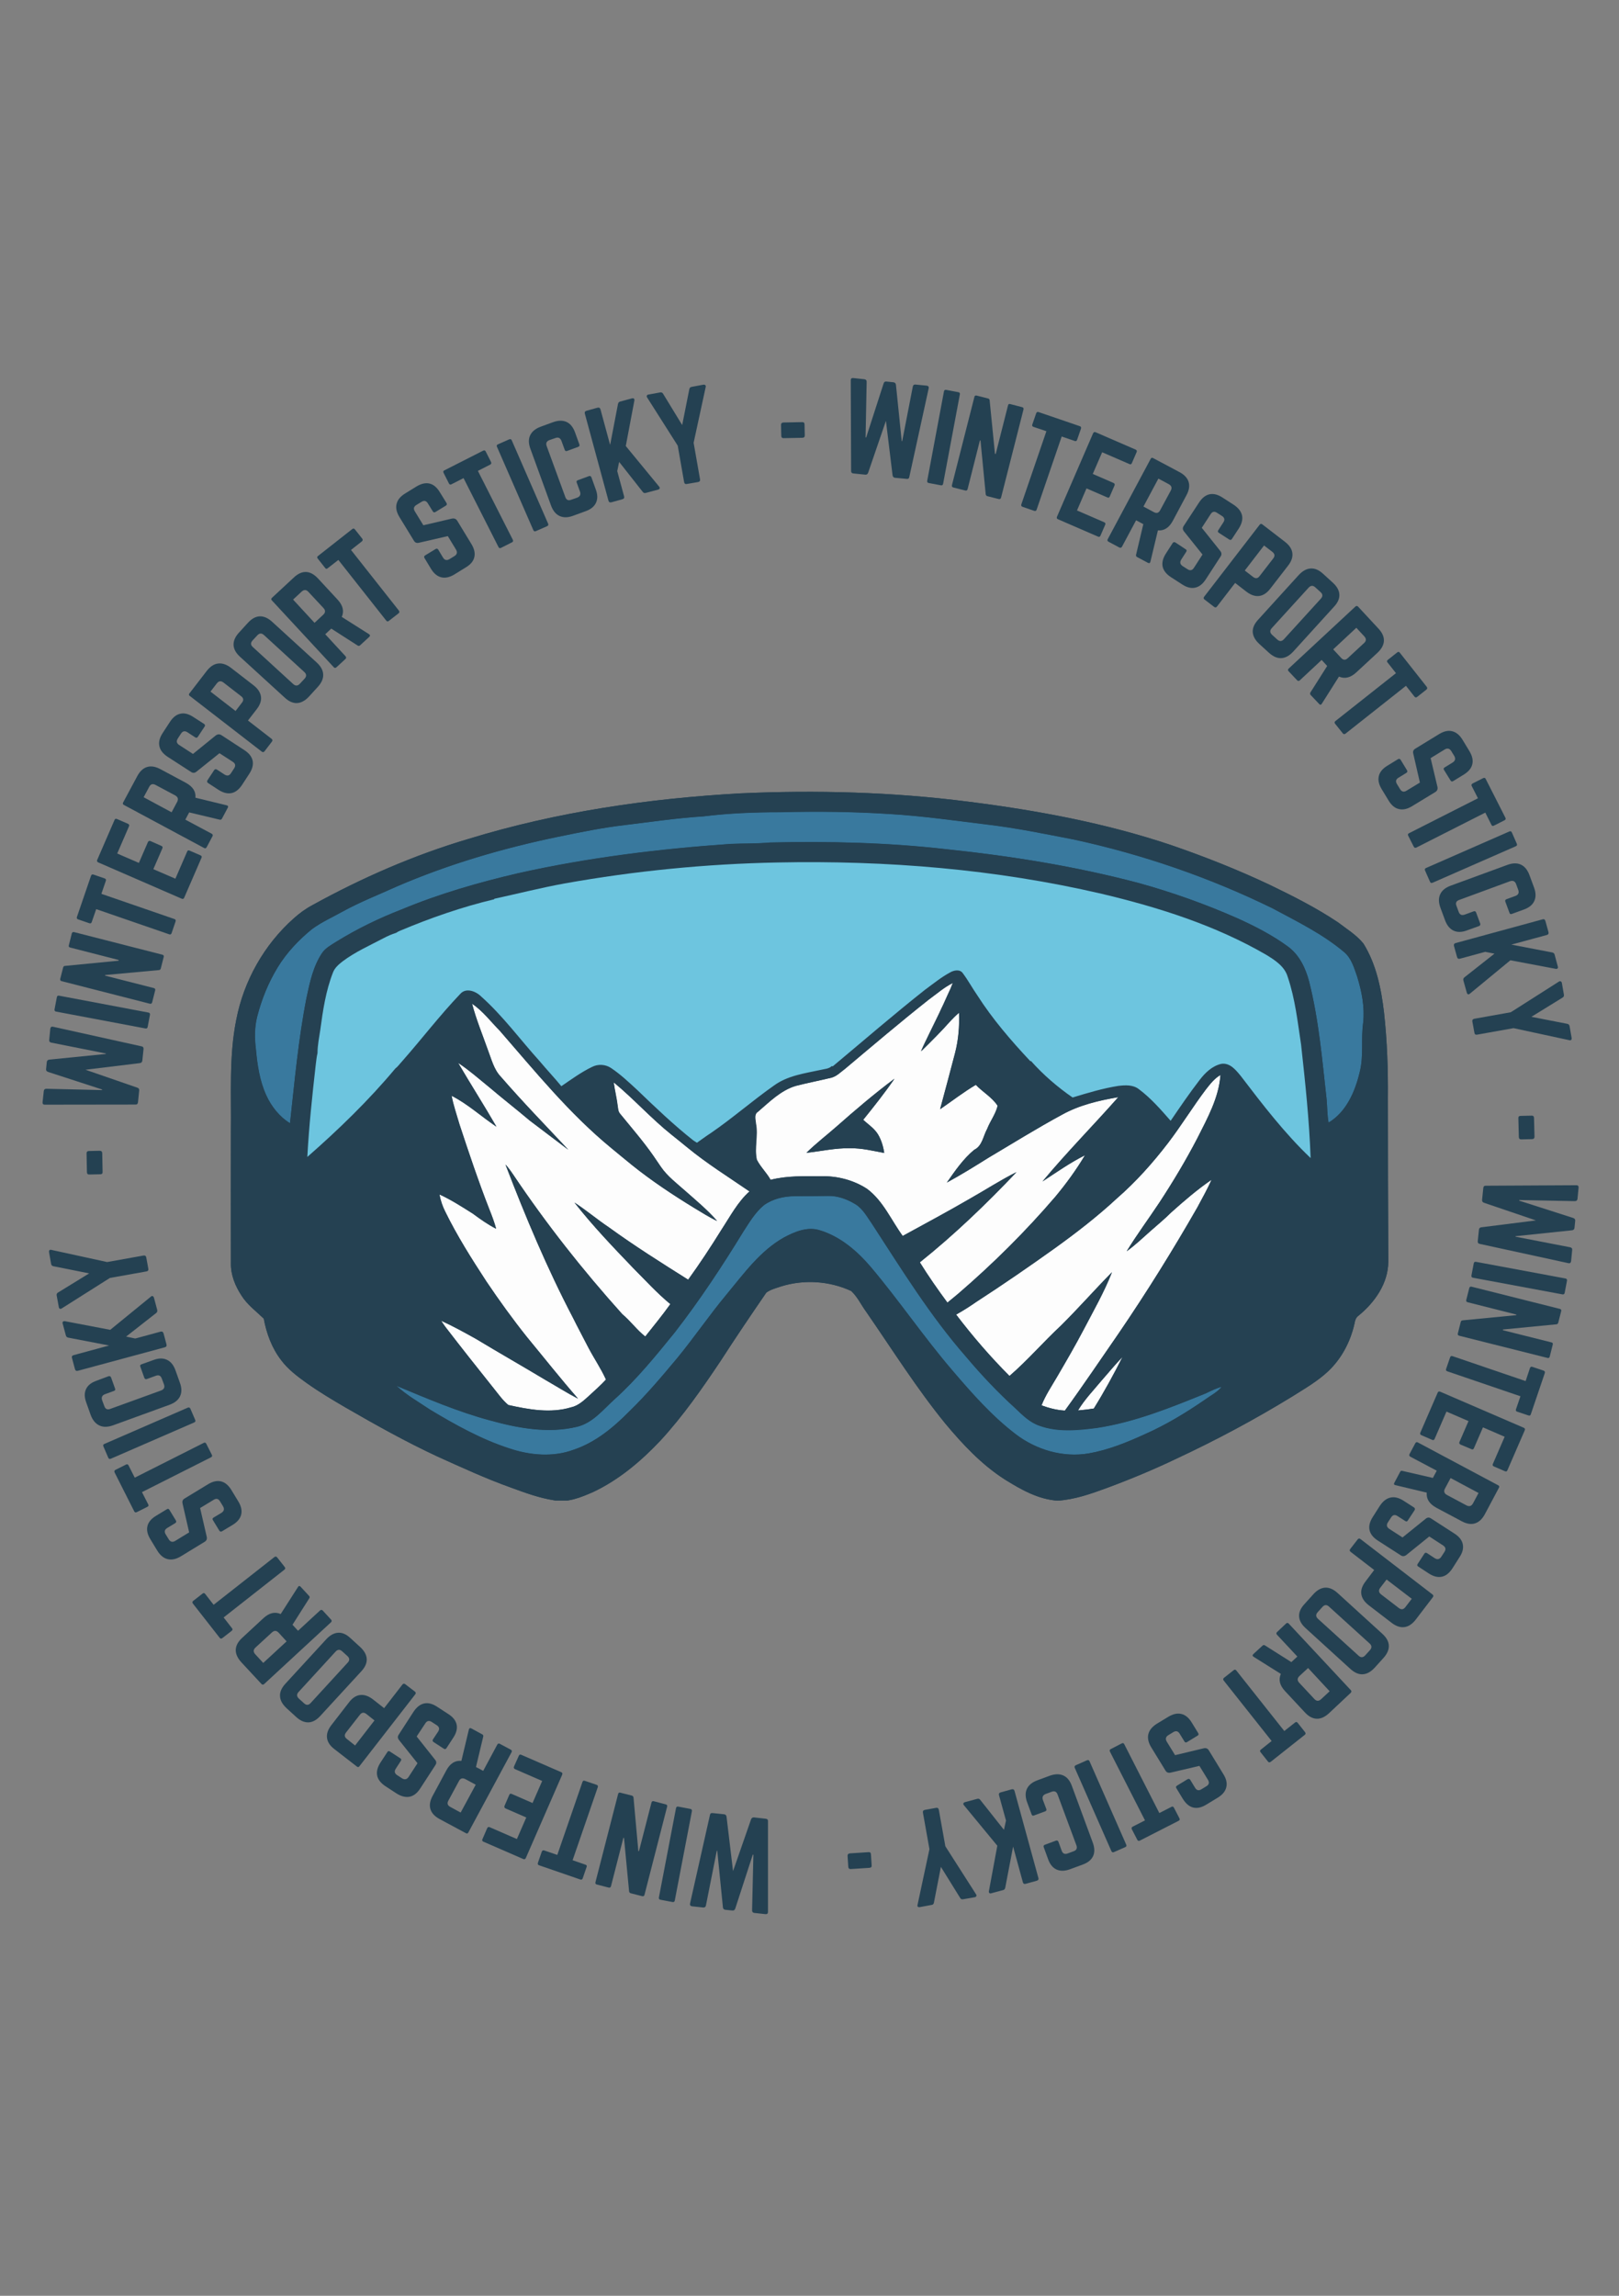 <svg xmlns="http://www.w3.org/2000/svg" xmlns:xlink="http://www.w3.org/1999/xlink" width="280" zoomAndPan="magnify" viewBox="0 0 210 297.75" height="397" preserveAspectRatio="xMidYMid meet" version="1.0"><rect x="0" y="0" width="210" height="297.75" fill="#808080" stroke="none"/><defs><g/><clipPath id="fcfff1cf6d"><path d="M 29.684 102.445 L 180.309 102.445 L 180.309 194.621 L 29.684 194.621 Z M 29.684 102.445 " clip-rule="nonzero"/></clipPath><clipPath id="479865f973"><path d="M 29.684 102.445 L 180.309 102.445 L 180.309 194.621 L 29.684 194.621 Z M 29.684 102.445 " clip-rule="nonzero"/></clipPath></defs><g fill="#244152" fill-opacity="1"><g transform="translate(101.661, 236.13)"><g><path d="M -10.438 11.266 L -11.891 11.109 C -12.109 11.078 -12.195 10.957 -12.156 10.75 L -9.578 -0.719 C -9.555 -0.914 -9.441 -1.004 -9.234 -0.984 L -7.734 -0.828 C -7.555 -0.805 -7.453 -0.703 -7.422 -0.516 L -6.578 6.547 L -4.234 -0.188 C -4.16 -0.352 -4.039 -0.43 -3.875 -0.422 L -2.344 -0.25 C -2.133 -0.227 -2.035 -0.117 -2.047 0.078 L -2.047 11.844 C -2.047 12.051 -2.156 12.145 -2.375 12.125 L -3.812 11.969 C -4.008 11.945 -4.109 11.836 -4.109 11.641 L -3.938 4.422 L -4.016 4.406 L -6.297 11.422 C -6.367 11.598 -6.488 11.676 -6.656 11.656 L -7.578 11.562 C -7.766 11.539 -7.867 11.438 -7.891 11.25 L -8.625 3.906 L -8.688 3.906 L -10.094 11 C -10.133 11.188 -10.25 11.273 -10.438 11.266 Z M -10.438 11.266 "/></g></g></g><g fill="#244152" fill-opacity="1"><g transform="translate(90.543, 234.794)"><g><path d="M -3.312 11.891 L -4.875 11.594 C -5.039 11.562 -5.109 11.461 -5.078 11.297 L -2.859 -0.281 C -2.828 -0.445 -2.727 -0.516 -2.562 -0.484 L -1 -0.188 C -0.832 -0.156 -0.766 -0.055 -0.797 0.109 L -3.016 11.688 C -3.047 11.852 -3.145 11.922 -3.312 11.891 Z M -3.312 11.891 "/></g></g></g><g fill="#244152" fill-opacity="1"><g transform="translate(87.331, 234.266)"><g><path d="M -8.375 10.547 L -9.938 10.141 C -10.082 10.098 -10.133 10 -10.094 9.844 L -7.156 -1.594 C -7.113 -1.75 -7.02 -1.805 -6.875 -1.766 L -5.391 -1.391 C -5.242 -1.348 -5.164 -1.254 -5.156 -1.109 L -4.531 5.812 L -4.453 5.828 L -2.828 -0.484 C -2.785 -0.641 -2.688 -0.695 -2.531 -0.656 L -0.984 -0.25 C -0.816 -0.207 -0.754 -0.109 -0.797 0.047 L -3.734 11.484 C -3.773 11.641 -3.879 11.695 -4.047 11.656 L -5.516 11.281 C -5.648 11.238 -5.723 11.148 -5.734 11.016 L -6.391 4.109 L -6.469 4.078 L -8.078 10.359 C -8.117 10.516 -8.219 10.578 -8.375 10.547 Z M -8.375 10.547 "/></g></g></g><g fill="#244152" fill-opacity="1"><g transform="translate(79.959, 232.372)"><g><path d="M -4.688 11.391 L -10.031 9.547 C -10.188 9.492 -10.238 9.391 -10.188 9.234 L -9.688 7.781 C -9.625 7.625 -9.516 7.57 -9.359 7.625 L -7.672 8.203 L -4.406 -1.266 C -4.352 -1.422 -4.25 -1.469 -4.094 -1.406 L -2.578 -0.891 C -2.422 -0.836 -2.367 -0.734 -2.422 -0.578 L -5.688 8.891 L -4.016 9.469 C -3.859 9.52 -3.812 9.625 -3.875 9.781 L -4.375 11.234 C -4.426 11.391 -4.531 11.441 -4.688 11.391 Z M -4.688 11.391 "/></g></g></g><g fill="#244152" fill-opacity="1"><g transform="translate(73.717, 230.249)"><g><path d="M -11.141 8.281 L -10.531 6.875 C -10.457 6.707 -10.344 6.66 -10.188 6.734 L -6.672 8.266 L -5.453 5.469 L -8.141 4.297 C -8.297 4.223 -8.336 4.102 -8.266 3.938 L -7.656 2.531 C -7.594 2.383 -7.484 2.348 -7.328 2.422 L -4.641 3.594 L -3.391 0.734 L -6.906 -0.797 C -7.062 -0.867 -7.109 -0.984 -7.047 -1.141 L -6.422 -2.531 C -6.359 -2.688 -6.25 -2.727 -6.094 -2.656 L -0.922 -0.406 C -0.773 -0.344 -0.734 -0.234 -0.797 -0.078 L -5.516 10.734 C -5.586 10.879 -5.695 10.922 -5.844 10.859 L -11.016 8.609 C -11.172 8.535 -11.211 8.426 -11.141 8.281 Z M -11.141 8.281 "/></g></g></g><g fill="#244152" fill-opacity="1"><g transform="translate(67.144, 227.407)"><g><path d="M -11.031 5.516 L -9.25 2.203 C -8.77 1.305 -8.117 0.895 -7.297 0.969 L -6.328 -3.094 C -6.273 -3.281 -6.164 -3.328 -6 -3.234 L -4.594 -2.469 C -4.469 -2.406 -4.426 -2.301 -4.469 -2.156 L -5.406 1.766 L -4.469 2.266 L -2.641 -1.141 C -2.555 -1.285 -2.441 -1.316 -2.297 -1.234 L -0.891 -0.484 C -0.742 -0.398 -0.711 -0.285 -0.797 -0.141 L -6.391 10.25 C -6.461 10.395 -6.57 10.426 -6.719 10.344 L -10.125 8.516 C -10.758 8.172 -11.156 7.742 -11.312 7.234 C -11.469 6.723 -11.375 6.148 -11.031 5.516 Z M -5.438 4.062 L -6.766 3.344 C -7.141 3.145 -7.422 3.223 -7.609 3.578 L -8.984 6.125 C -9.18 6.477 -9.094 6.754 -8.719 6.953 L -7.391 7.672 Z M -5.438 4.062 "/></g></g></g><g fill="#244152" fill-opacity="1"><g transform="translate(60.654, 223.931)"><g><path d="M -9.219 8.672 L -10.656 7.734 C -11.27 7.328 -11.629 6.863 -11.734 6.344 C -11.836 5.832 -11.691 5.27 -11.297 4.656 L -10.406 3.297 C -10.32 3.16 -10.211 3.141 -10.078 3.234 L -8.734 4.109 C -8.598 4.191 -8.57 4.301 -8.656 4.438 L -9.312 5.453 C -9.539 5.785 -9.484 6.066 -9.141 6.297 L -8.516 6.703 C -8.172 6.922 -7.883 6.863 -7.656 6.531 L -6.5 4.75 L -8.906 1.734 C -9.082 1.504 -9.094 1.273 -8.938 1.047 L -7.016 -1.922 C -6.617 -2.523 -6.16 -2.883 -5.641 -3 C -5.117 -3.113 -4.551 -2.969 -3.938 -2.562 L -2.5 -1.625 C -1.895 -1.238 -1.535 -0.781 -1.422 -0.25 C -1.316 0.27 -1.461 0.832 -1.859 1.438 L -2.734 2.781 C -2.828 2.926 -2.941 2.957 -3.078 2.875 L -4.422 2 C -4.555 1.906 -4.578 1.785 -4.484 1.641 L -3.828 0.656 C -3.609 0.312 -3.672 0.031 -4.016 -0.188 L -4.641 -0.594 C -4.984 -0.82 -5.266 -0.766 -5.484 -0.422 L -6.609 1.281 L -4.219 4.297 C -4.031 4.516 -4.016 4.742 -4.172 4.984 L -6.141 8.016 C -6.535 8.629 -6.992 8.988 -7.516 9.094 C -8.047 9.195 -8.613 9.055 -9.219 8.672 Z M -9.219 8.672 "/></g></g></g><g fill="#244152" fill-opacity="1"><g transform="translate(54.621, 220.023)"><g><path d="M -0.766 -0.266 L -8 9.047 C -8.094 9.18 -8.203 9.195 -8.328 9.094 L -11.25 6.828 C -11.82 6.391 -12.141 5.906 -12.203 5.375 C -12.273 4.844 -12.086 4.289 -11.641 3.719 L -9.344 0.75 C -8.914 0.188 -8.438 -0.125 -7.906 -0.188 C -7.375 -0.25 -6.82 -0.062 -6.25 0.375 L -4.797 1.516 L -2.422 -1.547 C -2.316 -1.68 -2.195 -1.695 -2.062 -1.594 L -0.797 -0.625 C -0.672 -0.52 -0.66 -0.398 -0.766 -0.266 Z M -6.047 3.109 L -7.109 2.266 C -7.43 2.023 -7.711 2.066 -7.953 2.391 L -9.734 4.672 C -9.984 4.992 -9.945 5.273 -9.625 5.516 L -8.562 6.359 Z M -6.047 3.109 "/></g></g></g><g fill="#244152" fill-opacity="1"><g transform="translate(48.929, 215.633)"><g><path d="M -2.062 1.125 L -7.375 6.906 C -7.863 7.445 -8.375 7.727 -8.906 7.75 C -9.445 7.77 -9.984 7.535 -10.516 7.047 L -11.781 5.891 C -12.312 5.391 -12.586 4.875 -12.609 4.344 C -12.641 3.82 -12.41 3.289 -11.922 2.75 L -6.609 -3.031 C -6.117 -3.562 -5.602 -3.844 -5.062 -3.875 C -4.531 -3.906 -4 -3.672 -3.469 -3.172 L -2.203 -2.016 C -1.672 -1.523 -1.391 -1.008 -1.359 -0.469 C -1.336 0.062 -1.57 0.594 -2.062 1.125 Z M -3.859 -0.844 L -4.531 -1.453 C -4.832 -1.734 -5.117 -1.727 -5.391 -1.438 L -10.203 3.812 C -10.473 4.102 -10.457 4.391 -10.156 4.672 L -9.484 5.281 C -9.191 5.551 -8.91 5.539 -8.641 5.25 L -3.828 0 C -3.555 -0.289 -3.566 -0.57 -3.859 -0.844 Z M -3.859 -0.844 "/></g></g></g><g fill="#244152" fill-opacity="1"><g transform="translate(43.627, 210.801)"><g><path d="M -12.219 1.625 L -9.469 -0.922 C -8.719 -1.617 -7.969 -1.801 -7.219 -1.469 L -4.969 -4.984 C -4.875 -5.141 -4.758 -5.145 -4.625 -5 L -3.547 -3.828 C -3.441 -3.723 -3.43 -3.613 -3.516 -3.5 L -5.688 -0.078 L -4.969 0.703 L -2.125 -1.922 C -2 -2.035 -1.879 -2.035 -1.766 -1.922 L -0.688 -0.75 C -0.57 -0.625 -0.578 -0.504 -0.703 -0.391 L -9.359 7.609 C -9.484 7.723 -9.602 7.719 -9.719 7.594 L -12.344 4.766 C -12.832 4.223 -13.066 3.688 -13.047 3.156 C -13.023 2.625 -12.75 2.113 -12.219 1.625 Z M -6.453 2.078 L -7.484 0.953 C -7.766 0.648 -8.055 0.641 -8.359 0.922 L -10.484 2.875 C -10.785 3.156 -10.797 3.445 -10.516 3.75 L -9.484 4.875 Z M -6.453 2.078 "/></g></g></g><g fill="#244152" fill-opacity="1"><g transform="translate(38.616, 205.385)"><g><path d="M -10.109 7.047 L -13.594 2.594 C -13.695 2.457 -13.68 2.336 -13.547 2.234 L -12.344 1.297 C -12.219 1.191 -12.102 1.207 -12 1.344 L -10.906 2.75 L -3.031 -3.438 C -2.895 -3.539 -2.773 -3.531 -2.672 -3.406 L -1.688 -2.156 C -1.582 -2.02 -1.598 -1.898 -1.734 -1.797 L -9.609 4.391 L -8.516 5.797 C -8.422 5.91 -8.438 6.02 -8.562 6.125 L -9.766 7.062 C -9.898 7.164 -10.016 7.16 -10.109 7.047 Z M -10.109 7.047 "/></g></g></g><g fill="#244152" fill-opacity="1"><g transform="translate(34.495, 200.08)"><g/></g></g><g fill="#244152" fill-opacity="1"><g transform="translate(32.457, 197.272)"><g><path d="M -12.062 3.828 L -12.953 2.359 C -13.336 1.734 -13.461 1.16 -13.328 0.641 C -13.203 0.129 -12.828 -0.312 -12.203 -0.688 L -10.812 -1.531 C -10.676 -1.625 -10.566 -1.598 -10.484 -1.453 L -9.656 -0.094 C -9.562 0.051 -9.582 0.172 -9.719 0.266 L -10.75 0.891 C -11.102 1.098 -11.176 1.375 -10.969 1.719 L -10.578 2.359 C -10.367 2.711 -10.086 2.785 -9.734 2.578 L -7.922 1.469 L -8.781 -2.281 C -8.844 -2.57 -8.754 -2.785 -8.516 -2.922 L -5.484 -4.766 C -4.867 -5.141 -4.301 -5.266 -3.781 -5.141 C -3.27 -5.016 -2.82 -4.641 -2.438 -4.016 L -1.547 -2.547 C -1.172 -1.93 -1.047 -1.363 -1.172 -0.844 C -1.297 -0.32 -1.664 0.125 -2.281 0.5 L -3.656 1.328 C -3.801 1.41 -3.922 1.379 -4.016 1.234 L -4.844 -0.125 C -4.926 -0.258 -4.895 -0.367 -4.75 -0.453 L -3.734 -1.062 C -3.391 -1.281 -3.32 -1.566 -3.531 -1.922 L -3.922 -2.562 C -4.129 -2.906 -4.406 -2.969 -4.75 -2.75 L -6.5 -1.688 L -5.641 2.047 C -5.578 2.328 -5.664 2.539 -5.906 2.688 L -9 4.578 C -9.625 4.953 -10.195 5.07 -10.719 4.938 C -11.238 4.812 -11.688 4.441 -12.062 3.828 Z M -12.062 3.828 "/></g></g></g><g fill="#244152" fill-opacity="1"><g transform="translate(28.712, 191.116)"><g><path d="M -11.297 4.906 L -13.844 -0.141 C -13.914 -0.297 -13.879 -0.41 -13.734 -0.484 L -12.359 -1.172 C -12.211 -1.242 -12.102 -1.203 -12.031 -1.047 L -11.234 0.531 L -2.281 -3.984 C -2.133 -4.055 -2.023 -4.016 -1.953 -3.859 L -1.234 -2.438 C -1.16 -2.289 -1.195 -2.18 -1.344 -2.109 L -10.297 2.406 L -9.484 4 C -9.41 4.133 -9.445 4.238 -9.594 4.312 L -10.969 5 C -11.113 5.07 -11.223 5.039 -11.297 4.906 Z M -11.297 4.906 "/></g></g></g><g fill="#244152" fill-opacity="1"><g transform="translate(25.728, 185.099)"><g><path d="M -11.688 3.953 L -12.312 2.5 C -12.383 2.344 -12.344 2.234 -12.188 2.172 L -1.375 -2.531 C -1.219 -2.594 -1.102 -2.547 -1.031 -2.391 L -0.406 -0.938 C -0.344 -0.781 -0.391 -0.672 -0.547 -0.609 L -11.359 4.094 C -11.516 4.156 -11.625 4.109 -11.688 3.953 Z M -11.688 3.953 "/></g></g></g><g fill="#244152" fill-opacity="1"><g transform="translate(24.361, 182.136)"><g><path d="M -11.844 -3.062 L -10.297 -3.641 C -10.129 -3.691 -10.016 -3.641 -9.953 -3.484 L -9.438 -2.047 C -9.375 -1.891 -9.426 -1.785 -9.594 -1.734 L -10.75 -1.312 C -11.125 -1.164 -11.242 -0.898 -11.109 -0.516 L -10.828 0.234 C -10.691 0.617 -10.438 0.738 -10.062 0.594 L -3.469 -1.797 C -3.082 -1.941 -2.957 -2.207 -3.094 -2.594 L -3.375 -3.344 C -3.508 -3.727 -3.77 -3.848 -4.156 -3.703 L -5.312 -3.281 C -5.469 -3.227 -5.578 -3.281 -5.641 -3.438 L -6.156 -4.875 C -6.219 -5.031 -6.172 -5.133 -6.016 -5.188 L -4.453 -5.75 C -3.785 -6 -3.207 -6.008 -2.719 -5.781 C -2.227 -5.562 -1.859 -5.113 -1.609 -4.438 L -1.031 -2.812 C -0.781 -2.145 -0.77 -1.562 -1 -1.062 C -1.227 -0.57 -1.676 -0.203 -2.344 0.047 L -9.734 2.734 C -10.422 2.973 -11.004 2.973 -11.484 2.734 C -11.973 2.504 -12.344 2.055 -12.594 1.391 L -13.172 -0.234 C -13.422 -0.91 -13.43 -1.488 -13.203 -1.969 C -12.984 -2.457 -12.531 -2.82 -11.844 -3.062 Z M -11.844 -3.062 "/></g></g></g><g fill="#244152" fill-opacity="1"><g transform="translate(21.874, 175.396)"><g><path d="M -1.906 -7.094 L -1.484 -5.516 C -1.441 -5.348 -1.484 -5.211 -1.609 -5.109 L -5.516 -2.047 L -4.328 -1.797 L -1.047 -2.688 C -0.848 -2.738 -0.719 -2.66 -0.656 -2.453 L -0.281 -1.047 C -0.227 -0.836 -0.301 -0.707 -0.5 -0.656 L -11.781 2.391 C -11.977 2.441 -12.102 2.363 -12.156 2.156 L -12.531 0.75 C -12.594 0.539 -12.523 0.41 -12.328 0.359 L -7.719 -0.891 L -13 -1.906 C -13.176 -1.938 -13.285 -2.031 -13.328 -2.188 L -13.75 -3.75 C -13.781 -3.852 -13.766 -3.93 -13.703 -3.984 C -13.648 -4.035 -13.57 -4.055 -13.469 -4.047 L -7.578 -2.922 L -2.312 -7.219 C -2.238 -7.301 -2.16 -7.328 -2.078 -7.297 C -2.004 -7.273 -1.945 -7.207 -1.906 -7.094 Z M -1.906 -7.094 "/></g></g></g><g fill="#244152" fill-opacity="1"><g transform="translate(19.834, 167.963)"><g><path d="M -13.203 -4.031 L -13.469 -5.547 C -13.488 -5.66 -13.473 -5.75 -13.422 -5.812 C -13.367 -5.875 -13.285 -5.891 -13.172 -5.859 L -5.938 -4.281 L -1.219 -5.125 C -1.008 -5.156 -0.891 -5.066 -0.859 -4.859 L -0.594 -3.406 C -0.562 -3.207 -0.648 -3.094 -0.859 -3.062 L -5.578 -2.219 L -11.828 1.734 C -11.922 1.797 -12.004 1.805 -12.078 1.766 C -12.148 1.734 -12.191 1.672 -12.203 1.578 L -12.484 0.047 C -12.516 -0.129 -12.445 -0.258 -12.281 -0.344 L -8.266 -2.812 L -12.891 -3.734 C -13.066 -3.766 -13.172 -3.863 -13.203 -4.031 Z M -13.203 -4.031 "/></g></g></g><g fill="#244152" fill-opacity="1"><g transform="translate(18.504, 160.079)"><g/></g></g><g fill="#244152" fill-opacity="1"><g transform="translate(18.108, 156.509)"><g/></g></g><g fill="#244152" fill-opacity="1"><g transform="translate(17.854, 152.953)"><g><path d="M -4.844 -0.656 L -6.266 -0.625 C -6.461 -0.613 -6.566 -0.711 -6.578 -0.922 L -6.625 -3.344 C -6.633 -3.551 -6.539 -3.66 -6.344 -3.672 L -4.922 -3.703 C -4.711 -3.703 -4.602 -3.598 -4.594 -3.391 L -4.547 -0.969 C -4.535 -0.758 -4.633 -0.656 -4.844 -0.656 Z M -4.844 -0.656 "/></g></g></g><g fill="#244152" fill-opacity="1"><g transform="translate(17.753, 148.644)"><g/></g></g><g fill="#244152" fill-opacity="1"><g transform="translate(17.648, 145.302)"><g><path d="M -11.266 -10.422 L -11.125 -11.875 C -11.094 -12.094 -10.977 -12.18 -10.781 -12.141 L 0.719 -9.594 C 0.906 -9.562 0.988 -9.441 0.969 -9.234 L 0.812 -7.734 C 0.789 -7.555 0.688 -7.453 0.5 -7.422 L -6.562 -6.562 L 0.172 -4.234 C 0.348 -4.172 0.426 -4.051 0.406 -3.875 L 0.25 -2.344 C 0.227 -2.133 0.117 -2.035 -0.078 -2.047 L -11.844 -2.031 C -12.051 -2.031 -12.145 -2.141 -12.125 -2.359 L -11.969 -3.797 C -11.945 -3.992 -11.836 -4.094 -11.641 -4.094 L -4.422 -3.922 L -4.406 -4 L -11.422 -6.281 C -11.609 -6.352 -11.691 -6.473 -11.672 -6.641 L -11.578 -7.562 C -11.555 -7.75 -11.445 -7.852 -11.25 -7.875 L -3.922 -8.609 L -3.922 -8.672 L -11 -10.078 C -11.195 -10.117 -11.285 -10.234 -11.266 -10.422 Z M -11.266 -10.422 "/></g></g></g><g fill="#244152" fill-opacity="1"><g transform="translate(18.967, 134.182)"><g><path d="M -11.891 -3.281 L -11.594 -4.844 C -11.562 -5.008 -11.469 -5.078 -11.312 -5.047 L 0.281 -2.859 C 0.445 -2.828 0.516 -2.727 0.484 -2.562 L 0.188 -1 C 0.156 -0.832 0.055 -0.766 -0.109 -0.797 L -11.703 -2.984 C -11.859 -3.016 -11.922 -3.113 -11.891 -3.281 Z M -11.891 -3.281 "/></g></g></g><g fill="#244152" fill-opacity="1"><g transform="translate(19.488, 130.973)"><g><path d="M -10.562 -8.359 L -10.172 -9.922 C -10.129 -10.066 -10.023 -10.117 -9.859 -10.078 L 1.562 -7.156 C 1.727 -7.113 1.789 -7.02 1.75 -6.875 L 1.375 -5.391 C 1.344 -5.242 1.254 -5.164 1.109 -5.156 L -5.844 -4.516 L -5.859 -4.438 L 0.453 -2.828 C 0.617 -2.785 0.68 -2.688 0.641 -2.531 L 0.25 -0.984 C 0.207 -0.816 0.102 -0.754 -0.062 -0.797 L -11.484 -3.719 C -11.648 -3.758 -11.711 -3.863 -11.672 -4.031 L -11.297 -5.5 C -11.254 -5.645 -11.16 -5.711 -11.016 -5.703 L -4.109 -6.375 L -4.094 -6.469 L -10.375 -8.078 C -10.539 -8.117 -10.602 -8.211 -10.562 -8.359 Z M -10.562 -8.359 "/></g></g></g><g fill="#244152" fill-opacity="1"><g transform="translate(21.369, 123.599)"><g><path d="M -11.391 -4.672 L -9.562 -10.016 C -9.508 -10.172 -9.406 -10.223 -9.25 -10.172 L -7.797 -9.672 C -7.641 -9.617 -7.586 -9.516 -7.641 -9.359 L -8.219 -7.672 L 1.25 -4.406 C 1.406 -4.352 1.457 -4.25 1.406 -4.094 L 0.891 -2.578 C 0.836 -2.422 0.734 -2.367 0.578 -2.422 L -8.891 -5.688 L -9.469 -4.016 C -9.52 -3.859 -9.625 -3.805 -9.781 -3.859 L -11.234 -4.359 C -11.391 -4.41 -11.441 -4.516 -11.391 -4.672 Z M -11.391 -4.672 "/></g></g></g><g fill="#244152" fill-opacity="1"><g transform="translate(23.484, 117.353)"><g><path d="M -8.297 -11.125 L -6.891 -10.516 C -6.734 -10.441 -6.688 -10.332 -6.75 -10.188 L -8.281 -6.656 L -5.469 -5.438 L -4.297 -8.141 C -4.234 -8.285 -4.117 -8.328 -3.953 -8.266 L -2.547 -7.641 C -2.398 -7.578 -2.359 -7.473 -2.422 -7.328 L -3.594 -4.625 L -0.734 -3.391 L 0.797 -6.922 C 0.859 -7.066 0.961 -7.102 1.109 -7.031 L 2.516 -6.422 C 2.672 -6.359 2.719 -6.254 2.656 -6.109 L 0.406 -0.922 C 0.344 -0.773 0.234 -0.734 0.078 -0.797 L -10.734 -5.5 C -10.891 -5.57 -10.938 -5.68 -10.875 -5.828 L -8.625 -11.016 C -8.562 -11.16 -8.453 -11.195 -8.297 -11.125 Z M -8.297 -11.125 "/></g></g></g><g fill="#244152" fill-opacity="1"><g transform="translate(26.32, 110.772)"><g><path d="M -5.516 -11.016 L -2.219 -9.25 C -1.312 -8.758 -0.895 -8.113 -0.969 -7.312 L 3.078 -6.328 C 3.266 -6.285 3.312 -6.176 3.219 -6 L 2.469 -4.594 C 2.395 -4.469 2.289 -4.426 2.156 -4.469 L -1.781 -5.406 L -2.281 -4.469 L 1.141 -2.641 C 1.285 -2.555 1.316 -2.441 1.234 -2.297 L 0.484 -0.891 C 0.398 -0.742 0.285 -0.711 0.141 -0.797 L -10.25 -6.375 C -10.395 -6.445 -10.426 -6.555 -10.344 -6.703 L -8.516 -10.109 C -8.172 -10.754 -7.742 -11.148 -7.234 -11.297 C -6.734 -11.453 -6.16 -11.359 -5.516 -11.016 Z M -4.062 -5.422 L -3.344 -6.766 C -3.156 -7.129 -3.238 -7.41 -3.594 -7.609 L -6.141 -8.969 C -6.504 -9.164 -6.781 -9.082 -6.969 -8.719 L -7.688 -7.375 Z M -4.062 -5.422 "/></g></g></g><g fill="#244152" fill-opacity="1"><g transform="translate(29.781, 104.283)"><g><path d="M -8.688 -9.203 L -7.75 -10.641 C -7.352 -11.254 -6.895 -11.613 -6.375 -11.719 C -5.863 -11.832 -5.301 -11.688 -4.688 -11.281 L -3.328 -10.406 C -3.18 -10.312 -3.148 -10.195 -3.234 -10.062 L -4.109 -8.734 C -4.203 -8.586 -4.32 -8.562 -4.469 -8.656 L -5.469 -9.312 C -5.812 -9.531 -6.094 -9.469 -6.312 -9.125 L -6.719 -8.5 C -6.938 -8.156 -6.875 -7.875 -6.531 -7.656 L -4.75 -6.5 L -1.766 -8.922 C -1.523 -9.078 -1.289 -9.082 -1.062 -8.938 L 1.906 -7 C 2.508 -6.613 2.867 -6.16 2.984 -5.641 C 3.098 -5.117 2.957 -4.551 2.562 -3.938 L 1.625 -2.5 C 1.227 -1.895 0.77 -1.535 0.25 -1.422 C -0.27 -1.316 -0.832 -1.457 -1.438 -1.844 L -2.781 -2.719 C -2.926 -2.812 -2.957 -2.93 -2.875 -3.078 L -2 -4.406 C -1.906 -4.539 -1.785 -4.562 -1.641 -4.469 L -0.656 -3.828 C -0.312 -3.609 -0.031 -3.672 0.188 -4.016 L 0.594 -4.641 C 0.812 -4.984 0.75 -5.266 0.406 -5.484 L -1.312 -6.594 L -4.297 -4.203 C -4.523 -4.016 -4.754 -4 -4.984 -4.156 L -8.031 -6.125 C -8.645 -6.531 -9.004 -6.992 -9.109 -7.516 C -9.223 -8.035 -9.082 -8.598 -8.688 -9.203 Z M -8.688 -9.203 "/></g></g></g><g fill="#244152" fill-opacity="1"><g transform="translate(33.679, 98.244)"><g><path d="M 0.266 -0.766 L -9.062 -7.984 C -9.195 -8.078 -9.211 -8.188 -9.109 -8.312 L -6.859 -11.234 C -6.41 -11.805 -5.922 -12.125 -5.391 -12.188 C -4.867 -12.258 -4.316 -12.078 -3.734 -11.641 L -0.766 -9.344 C -0.211 -8.906 0.098 -8.422 0.172 -7.891 C 0.242 -7.367 0.055 -6.82 -0.391 -6.25 L -1.516 -4.797 L 1.547 -2.422 C 1.68 -2.316 1.695 -2.195 1.594 -2.062 L 0.625 -0.797 C 0.52 -0.672 0.398 -0.66 0.266 -0.766 Z M -3.125 -6.031 L -2.297 -7.109 C -2.047 -7.422 -2.082 -7.703 -2.406 -7.953 L -4.688 -9.719 C -5.008 -9.969 -5.297 -9.938 -5.547 -9.625 L -6.375 -8.547 Z M -3.125 -6.031 "/></g></g></g><g fill="#244152" fill-opacity="1"><g transform="translate(38.061, 92.545)"><g><path d="M -1.125 -2.062 L -6.922 -7.359 C -7.461 -7.848 -7.742 -8.359 -7.766 -8.891 C -7.785 -9.43 -7.551 -9.969 -7.062 -10.5 L -5.906 -11.766 C -5.414 -12.305 -4.906 -12.586 -4.375 -12.609 C -3.844 -12.629 -3.305 -12.395 -2.766 -11.906 L 3.031 -6.609 C 3.562 -6.117 3.836 -5.609 3.859 -5.078 C 3.891 -4.547 3.66 -4.008 3.172 -3.469 L 2.016 -2.203 C 1.523 -1.672 1.008 -1.391 0.469 -1.359 C -0.062 -1.336 -0.594 -1.57 -1.125 -2.062 Z M 0.844 -3.875 L 1.453 -4.531 C 1.723 -4.832 1.707 -5.117 1.406 -5.391 L -3.828 -10.188 C -4.129 -10.457 -4.414 -10.441 -4.688 -10.141 L -5.297 -9.484 C -5.578 -9.18 -5.566 -8.895 -5.266 -8.625 L -0.031 -3.828 C 0.27 -3.555 0.562 -3.57 0.844 -3.875 Z M 0.844 -3.875 "/></g></g></g><g fill="#244152" fill-opacity="1"><g transform="translate(42.891, 87.23)"><g><path d="M -1.641 -12.203 L 0.906 -9.453 C 1.594 -8.703 1.77 -7.957 1.438 -7.219 L 4.969 -4.984 C 5.133 -4.879 5.145 -4.758 5 -4.625 L 3.828 -3.547 C 3.723 -3.441 3.609 -3.43 3.484 -3.516 L 0.078 -5.703 L -0.703 -4.969 L 1.922 -2.125 C 2.035 -2 2.035 -1.879 1.922 -1.766 L 0.75 -0.688 C 0.625 -0.57 0.504 -0.578 0.391 -0.703 L -7.625 -9.359 C -7.738 -9.473 -7.734 -9.586 -7.609 -9.703 L -4.781 -12.328 C -4.25 -12.828 -3.719 -13.066 -3.188 -13.047 C -2.656 -13.023 -2.141 -12.742 -1.641 -12.203 Z M -2.094 -6.453 L -0.984 -7.484 C -0.672 -7.766 -0.648 -8.055 -0.922 -8.359 L -2.891 -10.469 C -3.16 -10.77 -3.453 -10.781 -3.766 -10.5 L -4.875 -9.469 Z M -2.094 -6.453 "/></g></g></g><g fill="#244152" fill-opacity="1"><g transform="translate(48.295, 82.216)"><g><path d="M -7.062 -10.094 L -2.609 -13.594 C -2.484 -13.695 -2.367 -13.688 -2.266 -13.562 L -1.312 -12.359 C -1.219 -12.223 -1.234 -12.102 -1.359 -12 L -2.766 -10.891 L 3.438 -3.031 C 3.539 -2.895 3.531 -2.773 3.406 -2.672 L 2.141 -1.688 C 2.016 -1.582 1.898 -1.598 1.797 -1.734 L -4.406 -9.594 L -5.812 -8.5 C -5.926 -8.406 -6.031 -8.426 -6.125 -8.562 L -7.078 -9.766 C -7.18 -9.891 -7.176 -10 -7.062 -10.094 Z M -7.062 -10.094 "/></g></g></g><g fill="#244152" fill-opacity="1"><g transform="translate(53.592, 78.089)"><g/></g></g><g fill="#244152" fill-opacity="1"><g transform="translate(56.398, 76.046)"><g><path d="M -3.844 -12.047 L -2.375 -12.953 C -1.75 -13.328 -1.18 -13.453 -0.672 -13.328 C -0.16 -13.203 0.281 -12.828 0.656 -12.203 L 1.516 -10.812 C 1.598 -10.664 1.57 -10.551 1.438 -10.469 L 0.078 -9.641 C -0.066 -9.555 -0.18 -9.586 -0.266 -9.734 L -0.906 -10.766 C -1.113 -11.109 -1.391 -11.172 -1.734 -10.953 L -2.375 -10.562 C -2.727 -10.352 -2.801 -10.078 -2.594 -9.734 L -1.484 -7.922 L 2.266 -8.797 C 2.547 -8.836 2.758 -8.742 2.906 -8.516 L 4.75 -5.484 C 5.125 -4.867 5.25 -4.301 5.125 -3.781 C 5.008 -3.27 4.641 -2.828 4.016 -2.453 L 2.547 -1.547 C 1.93 -1.172 1.363 -1.047 0.844 -1.172 C 0.32 -1.297 -0.125 -1.664 -0.5 -2.281 L -1.328 -3.656 C -1.422 -3.801 -1.395 -3.922 -1.25 -4.016 L 0.109 -4.844 C 0.242 -4.926 0.359 -4.895 0.453 -4.75 L 1.062 -3.734 C 1.27 -3.391 1.551 -3.32 1.906 -3.531 L 2.547 -3.922 C 2.891 -4.141 2.957 -4.422 2.75 -4.766 L 1.688 -6.516 L -2.047 -5.656 C -2.336 -5.582 -2.555 -5.664 -2.703 -5.906 L -4.594 -9 C -4.969 -9.625 -5.086 -10.191 -4.953 -10.703 C -4.828 -11.223 -4.457 -11.672 -3.844 -12.047 Z M -3.844 -12.047 "/></g></g></g><g fill="#244152" fill-opacity="1"><g transform="translate(62.549, 72.291)"><g><path d="M -4.922 -11.281 L 0.125 -13.844 C 0.27 -13.914 0.379 -13.879 0.453 -13.734 L 1.141 -12.375 C 1.211 -12.219 1.176 -12.102 1.031 -12.031 L -0.562 -11.219 L 3.969 -2.281 C 4.039 -2.133 4.004 -2.023 3.859 -1.953 L 2.438 -1.234 C 2.289 -1.16 2.18 -1.195 2.109 -1.344 L -2.422 -10.281 L -4.016 -9.469 C -4.148 -9.406 -4.254 -9.453 -4.328 -9.609 L -5.016 -10.969 C -5.086 -11.113 -5.055 -11.219 -4.922 -11.281 Z M -4.922 -11.281 "/></g></g></g><g fill="#244152" fill-opacity="1"><g transform="translate(68.566, 69.294)"><g><path d="M -3.969 -11.672 L -2.516 -12.312 C -2.359 -12.375 -2.25 -12.332 -2.188 -12.188 L 2.531 -1.375 C 2.594 -1.219 2.547 -1.109 2.391 -1.047 L 0.938 -0.406 C 0.781 -0.344 0.672 -0.391 0.609 -0.547 L -4.109 -11.359 C -4.172 -11.504 -4.125 -11.609 -3.969 -11.672 Z M -3.969 -11.672 "/></g></g></g><g fill="#244152" fill-opacity="1"><g transform="translate(71.526, 67.924)"><g><path d="M 3.062 -11.844 L 3.625 -10.281 C 3.676 -10.125 3.625 -10.02 3.469 -9.969 L 2.031 -9.438 C 1.875 -9.383 1.77 -9.438 1.719 -9.594 L 1.297 -10.75 C 1.148 -11.133 0.883 -11.254 0.5 -11.109 L -0.266 -10.844 C -0.641 -10.695 -0.754 -10.43 -0.609 -10.047 L 1.797 -3.469 C 1.93 -3.082 2.188 -2.961 2.562 -3.109 L 3.328 -3.375 C 3.711 -3.52 3.836 -3.785 3.703 -4.172 L 3.281 -5.328 C 3.219 -5.484 3.266 -5.586 3.422 -5.641 L 4.859 -6.172 C 5.016 -6.223 5.125 -6.172 5.188 -6.016 L 5.75 -4.453 C 6 -3.785 6.008 -3.207 5.781 -2.719 C 5.551 -2.227 5.102 -1.863 4.438 -1.625 L 2.812 -1.031 C 2.145 -0.781 1.562 -0.77 1.062 -1 C 0.57 -1.227 0.203 -1.676 -0.047 -2.344 L -2.734 -9.734 C -2.984 -10.422 -2.988 -11.004 -2.75 -11.484 C -2.52 -11.961 -2.07 -12.328 -1.406 -12.578 L 0.219 -13.172 C 0.883 -13.41 1.461 -13.422 1.953 -13.203 C 2.441 -12.984 2.812 -12.531 3.062 -11.844 Z M 3.062 -11.844 "/></g></g></g><g fill="#244152" fill-opacity="1"><g transform="translate(78.264, 65.425)"><g><path d="M 7.094 -1.922 L 5.516 -1.5 C 5.348 -1.445 5.211 -1.488 5.109 -1.625 L 2.047 -5.516 L 1.797 -4.328 L 2.688 -1.047 C 2.738 -0.848 2.66 -0.723 2.453 -0.672 L 1.047 -0.281 C 0.836 -0.227 0.707 -0.301 0.656 -0.5 L -2.406 -11.781 C -2.457 -11.977 -2.379 -12.102 -2.172 -12.156 L -0.766 -12.547 C -0.555 -12.598 -0.426 -12.523 -0.375 -12.328 L 0.875 -7.719 L 1.891 -13.016 C 1.922 -13.191 2.016 -13.301 2.172 -13.344 L 3.734 -13.766 C 3.836 -13.785 3.914 -13.77 3.969 -13.719 C 4.02 -13.664 4.035 -13.578 4.016 -13.453 L 2.906 -7.578 L 7.219 -2.328 C 7.301 -2.242 7.328 -2.16 7.297 -2.078 C 7.273 -2.004 7.207 -1.953 7.094 -1.922 Z M 7.094 -1.922 "/></g></g></g><g fill="#244152" fill-opacity="1"><g transform="translate(85.689, 63.379)"><g><path d="M 4.016 -13.203 L 5.531 -13.484 C 5.645 -13.504 5.734 -13.484 5.797 -13.422 C 5.859 -13.367 5.875 -13.285 5.844 -13.172 L 4.281 -5.953 L 5.109 -1.234 C 5.148 -1.023 5.066 -0.898 4.859 -0.859 L 3.406 -0.609 C 3.207 -0.566 3.086 -0.648 3.047 -0.859 L 2.219 -5.578 L -1.75 -11.828 C -1.812 -11.922 -1.82 -12.004 -1.781 -12.078 C -1.75 -12.148 -1.688 -12.191 -1.594 -12.203 L -0.062 -12.484 C 0.113 -12.516 0.242 -12.453 0.328 -12.297 L 2.797 -8.25 L 3.719 -12.891 C 3.75 -13.066 3.848 -13.172 4.016 -13.203 Z M 4.016 -13.203 "/></g></g></g><g fill="#244152" fill-opacity="1"><g transform="translate(93.57, 62.039)"><g/></g></g><g fill="#244152" fill-opacity="1"><g transform="translate(97.14, 61.637)"><g/></g></g><g fill="#244152" fill-opacity="1"><g transform="translate(100.699, 61.374)"><g><path d="M 0.641 -4.844 L 0.609 -6.266 C 0.609 -6.461 0.711 -6.566 0.922 -6.578 L 3.344 -6.625 C 3.551 -6.633 3.656 -6.539 3.656 -6.344 L 3.688 -4.922 C 3.695 -4.711 3.598 -4.602 3.391 -4.594 L 0.969 -4.547 C 0.758 -4.535 0.648 -4.633 0.641 -4.844 Z M 0.641 -4.844 "/></g></g></g><g fill="#244152" fill-opacity="1"><g transform="translate(105.004, 61.271)"><g/></g></g><g fill="#244152" fill-opacity="1"><g transform="translate(108.352, 61.155)"><g><path d="M 10.391 -11.281 L 11.844 -11.141 C 12.062 -11.109 12.148 -10.992 12.109 -10.797 L 9.594 0.703 C 9.562 0.898 9.441 0.984 9.234 0.953 L 7.734 0.812 C 7.555 0.789 7.453 0.68 7.422 0.484 L 6.562 -6.578 L 4.25 0.172 C 4.176 0.348 4.051 0.426 3.875 0.406 L 2.344 0.25 C 2.133 0.227 2.035 0.113 2.047 -0.094 L 2 -11.844 C 2 -12.051 2.109 -12.145 2.328 -12.125 L 3.766 -11.969 C 3.961 -11.945 4.062 -11.836 4.062 -11.641 L 3.922 -4.422 L 4 -4.422 L 6.266 -11.438 C 6.328 -11.613 6.441 -11.691 6.609 -11.672 L 7.531 -11.578 C 7.719 -11.555 7.828 -11.453 7.859 -11.266 L 8.609 -3.938 L 8.672 -3.938 L 10.047 -11.016 C 10.086 -11.211 10.203 -11.301 10.391 -11.281 Z M 10.391 -11.281 "/></g></g></g><g fill="#244152" fill-opacity="1"><g transform="translate(119.473, 62.458)"><g><path d="M 3.266 -11.891 L 4.828 -11.594 C 4.992 -11.562 5.062 -11.469 5.031 -11.312 L 2.859 0.281 C 2.828 0.445 2.727 0.516 2.562 0.484 L 1 0.188 C 0.832 0.156 0.766 0.055 0.797 -0.109 L 2.969 -11.703 C 3 -11.859 3.098 -11.922 3.266 -11.891 Z M 3.266 -11.891 "/></g></g></g><g fill="#244152" fill-opacity="1"><g transform="translate(122.681, 62.977)"><g><path d="M 8.328 -10.578 L 9.891 -10.172 C 10.047 -10.141 10.109 -10.039 10.078 -9.875 L 7.172 1.547 C 7.129 1.711 7.031 1.781 6.875 1.75 L 5.391 1.375 C 5.254 1.332 5.18 1.238 5.172 1.094 L 4.5 -5.844 L 4.422 -5.859 L 2.828 0.453 C 2.785 0.617 2.688 0.68 2.531 0.641 L 0.984 0.25 C 0.816 0.207 0.754 0.102 0.797 -0.062 L 3.703 -11.484 C 3.734 -11.648 3.832 -11.711 4 -11.672 L 5.469 -11.297 C 5.613 -11.266 5.688 -11.176 5.688 -11.031 L 6.375 -4.125 L 6.469 -4.094 L 8.062 -10.375 C 8.094 -10.539 8.18 -10.609 8.328 -10.578 Z M 8.328 -10.578 "/></g></g></g><g fill="#244152" fill-opacity="1"><g transform="translate(130.056, 64.849)"><g><path d="M 4.656 -11.406 L 10 -9.578 C 10.156 -9.523 10.207 -9.414 10.156 -9.25 L 9.656 -7.812 C 9.602 -7.656 9.5 -7.602 9.344 -7.656 L 7.656 -8.234 L 4.406 1.25 C 4.352 1.406 4.25 1.457 4.094 1.406 L 2.594 0.891 C 2.426 0.828 2.367 0.719 2.422 0.562 L 5.672 -8.922 L 4 -9.484 C 3.844 -9.535 3.789 -9.641 3.844 -9.797 L 4.344 -11.234 C 4.395 -11.398 4.5 -11.457 4.656 -11.406 Z M 4.656 -11.406 "/></g></g></g><g fill="#244152" fill-opacity="1"><g transform="translate(136.305, 66.953)"><g><path d="M 11.125 -8.312 L 10.516 -6.906 C 10.453 -6.738 10.344 -6.691 10.188 -6.766 L 6.656 -8.297 L 5.438 -5.484 L 8.141 -4.312 C 8.285 -4.238 8.32 -4.125 8.25 -3.969 L 7.641 -2.562 C 7.578 -2.406 7.473 -2.363 7.328 -2.438 L 4.625 -3.609 L 3.391 -0.75 L 6.922 0.781 C 7.078 0.852 7.117 0.961 7.047 1.109 L 6.438 2.516 C 6.375 2.672 6.266 2.711 6.109 2.641 L 0.922 0.391 C 0.773 0.328 0.734 0.219 0.797 0.062 L 5.484 -10.766 C 5.555 -10.91 5.664 -10.953 5.812 -10.891 L 11 -8.641 C 11.156 -8.566 11.195 -8.457 11.125 -8.312 Z M 11.125 -8.312 "/></g></g></g><g fill="#244152" fill-opacity="1"><g transform="translate(142.894, 69.776)"><g><path d="M 11 -5.547 L 9.234 -2.234 C 8.754 -1.336 8.109 -0.922 7.297 -0.984 L 6.328 3.062 C 6.285 3.258 6.176 3.312 6 3.219 L 4.594 2.469 C 4.469 2.395 4.426 2.289 4.469 2.156 L 5.406 -1.797 L 4.469 -2.297 L 2.641 1.125 C 2.555 1.27 2.441 1.305 2.297 1.234 L 0.891 0.484 C 0.742 0.398 0.711 0.285 0.797 0.141 L 6.359 -10.266 C 6.43 -10.41 6.539 -10.441 6.688 -10.359 L 10.094 -8.547 C 10.738 -8.203 11.133 -7.773 11.281 -7.266 C 11.438 -6.754 11.344 -6.18 11 -5.547 Z M 5.422 -4.078 L 6.766 -3.359 C 7.129 -3.16 7.406 -3.242 7.594 -3.609 L 8.969 -6.156 C 9.156 -6.508 9.066 -6.785 8.703 -6.984 L 7.359 -7.703 Z M 5.422 -4.078 "/></g></g></g><g fill="#244152" fill-opacity="1"><g transform="translate(149.383, 73.233)"><g><path d="M 9.188 -8.703 L 10.641 -7.766 C 11.242 -7.367 11.602 -6.91 11.719 -6.391 C 11.832 -5.867 11.691 -5.301 11.297 -4.688 L 10.406 -3.328 C 10.312 -3.191 10.191 -3.172 10.047 -3.266 L 8.719 -4.125 C 8.57 -4.219 8.547 -4.332 8.641 -4.469 L 9.297 -5.484 C 9.516 -5.816 9.457 -6.094 9.125 -6.312 L 8.484 -6.719 C 8.148 -6.945 7.875 -6.895 7.656 -6.562 L 6.5 -4.781 L 8.906 -1.766 C 9.082 -1.535 9.098 -1.305 8.953 -1.078 L 7.016 1.906 C 6.629 2.508 6.172 2.867 5.641 2.984 C 5.117 3.098 4.555 2.957 3.953 2.562 L 2.5 1.625 C 1.895 1.227 1.535 0.77 1.422 0.25 C 1.316 -0.27 1.457 -0.832 1.844 -1.438 L 2.719 -2.797 C 2.812 -2.93 2.93 -2.957 3.078 -2.875 L 4.406 -2 C 4.551 -1.914 4.578 -1.805 4.484 -1.672 L 3.844 -0.672 C 3.625 -0.328 3.68 -0.039 4.016 0.188 L 4.656 0.594 C 4.988 0.812 5.266 0.75 5.484 0.406 L 6.594 -1.312 L 4.203 -4.297 C 4.016 -4.523 3.992 -4.758 4.141 -5 L 6.125 -8.031 C 6.52 -8.645 6.977 -9.008 7.5 -9.125 C 8.02 -9.238 8.582 -9.098 9.188 -8.703 Z M 9.188 -8.703 "/></g></g></g><g fill="#244152" fill-opacity="1"><g transform="translate(155.428, 77.122)"><g><path d="M 0.766 0.266 L 7.969 -9.078 C 8.07 -9.203 8.188 -9.211 8.312 -9.109 L 11.234 -6.859 C 11.816 -6.41 12.141 -5.922 12.203 -5.391 C 12.273 -4.867 12.086 -4.32 11.641 -3.75 L 9.344 -0.781 C 8.914 -0.219 8.438 0.098 7.906 0.172 C 7.375 0.242 6.816 0.055 6.234 -0.391 L 4.781 -1.516 L 2.422 1.547 C 2.316 1.68 2.195 1.695 2.062 1.594 L 0.797 0.625 C 0.672 0.52 0.66 0.398 0.766 0.266 Z M 6.031 -3.125 L 7.109 -2.297 C 7.43 -2.047 7.711 -2.082 7.953 -2.406 L 9.719 -4.688 C 9.969 -5.008 9.93 -5.297 9.609 -5.547 L 8.531 -6.375 Z M 6.031 -3.125 "/></g></g></g><g fill="#244152" fill-opacity="1"><g transform="translate(161.133, 81.496)"><g><path d="M 2.062 -1.125 L 7.344 -6.938 C 7.844 -7.469 8.359 -7.742 8.891 -7.766 C 9.422 -7.797 9.953 -7.566 10.484 -7.078 L 11.75 -5.922 C 12.289 -5.43 12.57 -4.922 12.594 -4.391 C 12.625 -3.859 12.391 -3.328 11.891 -2.797 L 6.609 3.016 C 6.117 3.547 5.609 3.828 5.078 3.859 C 4.547 3.891 4.008 3.66 3.469 3.172 L 2.203 2.016 C 1.672 1.523 1.391 1.008 1.359 0.469 C 1.336 -0.062 1.57 -0.594 2.062 -1.125 Z M 3.875 0.844 L 4.547 1.453 C 4.848 1.723 5.133 1.707 5.406 1.406 L 10.188 -3.844 C 10.469 -4.145 10.457 -4.43 10.156 -4.703 L 9.484 -5.312 C 9.18 -5.594 8.891 -5.582 8.609 -5.281 L 3.828 -0.031 C 3.555 0.27 3.57 0.562 3.875 0.844 Z M 3.875 0.844 "/></g></g></g><g fill="#244152" fill-opacity="1"><g transform="translate(166.46, 86.312)"><g><path d="M 12.219 -1.656 L 9.469 0.891 C 8.719 1.586 7.969 1.77 7.219 1.438 L 4.984 4.969 C 4.891 5.125 4.773 5.129 4.641 4.984 L 3.547 3.828 C 3.453 3.711 3.445 3.594 3.531 3.469 L 5.688 0.062 L 4.969 -0.719 L 2.141 1.922 C 2.016 2.035 1.895 2.031 1.781 1.906 L 0.688 0.75 C 0.57 0.625 0.578 0.504 0.703 0.391 L 9.344 -7.641 C 9.469 -7.754 9.586 -7.75 9.703 -7.625 L 12.328 -4.797 C 12.828 -4.266 13.066 -3.734 13.047 -3.203 C 13.023 -2.672 12.75 -2.156 12.219 -1.656 Z M 6.469 -2.094 L 7.5 -0.984 C 7.781 -0.68 8.066 -0.672 8.359 -0.953 L 10.484 -2.922 C 10.773 -3.191 10.781 -3.477 10.5 -3.781 L 9.469 -4.891 Z M 6.469 -2.094 "/></g></g></g><g fill="#244152" fill-opacity="1"><g transform="translate(171.478, 91.713)"><g><path d="M 10.078 -7.078 L 13.578 -2.641 C 13.68 -2.504 13.672 -2.383 13.547 -2.281 L 12.344 -1.328 C 12.207 -1.223 12.086 -1.238 11.984 -1.375 L 10.891 -2.766 L 3.047 3.438 C 2.91 3.539 2.789 3.523 2.688 3.391 L 1.688 2.141 C 1.594 2.016 1.613 1.898 1.75 1.797 L 9.594 -4.406 L 8.484 -5.812 C 8.391 -5.926 8.41 -6.035 8.547 -6.141 L 9.75 -7.094 C 9.875 -7.195 9.984 -7.191 10.078 -7.078 Z M 10.078 -7.078 "/></g></g></g><g fill="#244152" fill-opacity="1"><g transform="translate(175.612, 97.006)"><g/></g></g><g fill="#244152" fill-opacity="1"><g transform="translate(177.659, 99.808)"><g><path d="M 12.047 -3.859 L 12.938 -2.391 C 13.312 -1.766 13.438 -1.195 13.312 -0.688 C 13.195 -0.176 12.828 0.27 12.203 0.656 L 10.828 1.5 C 10.68 1.582 10.566 1.551 10.484 1.406 L 9.641 0.047 C 9.555 -0.086 9.586 -0.195 9.734 -0.281 L 10.75 -0.906 C 11.102 -1.125 11.176 -1.41 10.969 -1.766 L 10.578 -2.406 C 10.359 -2.75 10.07 -2.812 9.719 -2.594 L 7.906 -1.484 L 8.797 2.266 C 8.848 2.547 8.758 2.758 8.531 2.906 L 5.5 4.75 C 4.883 5.125 4.316 5.25 3.797 5.125 C 3.273 5.008 2.828 4.641 2.453 4.016 L 1.562 2.547 C 1.188 1.93 1.062 1.363 1.188 0.844 C 1.312 0.32 1.68 -0.125 2.297 -0.5 L 3.672 -1.344 C 3.816 -1.426 3.93 -1.398 4.016 -1.266 L 4.844 0.094 C 4.926 0.238 4.895 0.352 4.75 0.438 L 3.734 1.062 C 3.391 1.27 3.328 1.547 3.547 1.891 L 3.938 2.531 C 4.145 2.883 4.422 2.957 4.766 2.75 L 6.516 1.688 L 5.656 -2.062 C 5.582 -2.344 5.664 -2.555 5.906 -2.703 L 9 -4.594 C 9.625 -4.977 10.191 -5.102 10.703 -4.969 C 11.223 -4.844 11.672 -4.473 12.047 -3.859 Z M 12.047 -3.859 "/></g></g></g><g fill="#244152" fill-opacity="1"><g transform="translate(181.424, 105.953)"><g><path d="M 11.281 -4.938 L 13.844 0.109 C 13.914 0.254 13.875 0.363 13.719 0.438 L 12.359 1.125 C 12.211 1.207 12.102 1.176 12.031 1.031 L 11.234 -0.562 L 2.297 3.969 C 2.148 4.039 2.035 4.004 1.953 3.859 L 1.234 2.438 C 1.16 2.289 1.195 2.18 1.344 2.109 L 10.281 -2.422 L 9.469 -4.016 C 9.406 -4.148 9.445 -4.258 9.594 -4.344 L 10.953 -5.031 C 11.109 -5.102 11.219 -5.07 11.281 -4.938 Z M 11.281 -4.938 "/></g></g></g><g fill="#244152" fill-opacity="1"><g transform="translate(184.435, 111.961)"><g><path d="M 11.672 -3.984 L 12.312 -2.531 C 12.375 -2.375 12.328 -2.266 12.172 -2.203 L 1.375 2.531 C 1.219 2.594 1.109 2.547 1.047 2.391 L 0.406 0.938 C 0.344 0.781 0.391 0.672 0.547 0.609 L 11.344 -4.125 C 11.5 -4.188 11.609 -4.141 11.672 -3.984 Z M 11.672 -3.984 "/></g></g></g><g fill="#244152" fill-opacity="1"><g transform="translate(185.808, 114.92)"><g><path d="M 11.844 3.047 L 10.297 3.609 C 10.141 3.672 10.035 3.625 9.984 3.469 L 9.453 2.031 C 9.391 1.875 9.438 1.766 9.594 1.703 L 10.75 1.281 C 11.133 1.145 11.258 0.883 11.125 0.5 L 10.844 -0.266 C 10.695 -0.641 10.43 -0.758 10.047 -0.625 L 3.469 1.797 C 3.082 1.93 2.961 2.188 3.109 2.562 L 3.391 3.328 C 3.523 3.711 3.785 3.836 4.172 3.703 L 5.328 3.281 C 5.484 3.219 5.594 3.266 5.656 3.422 L 6.188 4.859 C 6.238 5.016 6.188 5.125 6.031 5.188 L 4.469 5.75 C 3.801 6 3.223 6.008 2.734 5.781 C 2.242 5.551 1.875 5.098 1.625 4.422 L 1.031 2.812 C 0.781 2.133 0.77 1.551 1 1.062 C 1.227 0.57 1.676 0.203 2.344 -0.047 L 9.719 -2.75 C 10.406 -3 10.988 -3.008 11.469 -2.781 C 11.957 -2.551 12.328 -2.098 12.578 -1.422 L 13.172 0.188 C 13.422 0.863 13.43 1.445 13.203 1.938 C 12.984 2.426 12.531 2.797 11.844 3.047 Z M 11.844 3.047 "/></g></g></g><g fill="#244152" fill-opacity="1"><g transform="translate(188.317, 121.653)"><g><path d="M 1.938 7.078 L 1.5 5.516 C 1.457 5.348 1.5 5.211 1.625 5.109 L 5.531 2.031 L 4.328 1.797 L 1.047 2.688 C 0.848 2.738 0.723 2.66 0.672 2.453 L 0.281 1.047 C 0.227 0.836 0.301 0.707 0.5 0.656 L 11.781 -2.422 C 11.969 -2.473 12.086 -2.395 12.141 -2.188 L 12.531 -0.781 C 12.582 -0.57 12.516 -0.441 12.328 -0.391 L 7.719 0.859 L 13.016 1.875 C 13.18 1.906 13.285 1.992 13.328 2.141 L 13.75 3.719 C 13.781 3.812 13.77 3.883 13.719 3.938 C 13.664 4 13.582 4.02 13.469 4 L 7.594 2.891 L 2.344 7.219 C 2.258 7.301 2.176 7.328 2.094 7.297 C 2.02 7.273 1.969 7.203 1.938 7.078 Z M 1.938 7.078 "/></g></g></g><g fill="#244152" fill-opacity="1"><g transform="translate(190.369, 129.08)"><g><path d="M 13.219 4 L 13.484 5.516 C 13.504 5.629 13.488 5.719 13.438 5.781 C 13.383 5.844 13.301 5.859 13.188 5.828 L 5.953 4.266 L 1.234 5.109 C 1.023 5.148 0.906 5.066 0.875 4.859 L 0.609 3.406 C 0.578 3.207 0.664 3.086 0.875 3.047 L 5.594 2.203 L 11.828 -1.766 C 11.922 -1.828 12.004 -1.836 12.078 -1.797 C 12.148 -1.766 12.195 -1.703 12.219 -1.609 L 12.484 -0.078 C 12.516 0.098 12.453 0.227 12.297 0.312 L 8.266 2.797 L 12.906 3.703 C 13.082 3.734 13.188 3.832 13.219 4 Z M 13.219 4 "/></g></g></g><g fill="#244152" fill-opacity="1"><g transform="translate(191.721, 136.96)"><g/></g></g><g fill="#244152" fill-opacity="1"><g transform="translate(192.128, 140.529)"><g/></g></g><g fill="#244152" fill-opacity="1"><g transform="translate(192.399, 144.084)"><g><path d="M 4.844 0.641 L 6.266 0.609 C 6.461 0.598 6.566 0.695 6.578 0.906 L 6.641 3.328 C 6.641 3.535 6.539 3.645 6.344 3.656 L 4.922 3.688 C 4.711 3.688 4.609 3.582 4.609 3.375 L 4.547 0.953 C 4.535 0.742 4.633 0.641 4.844 0.641 Z M 4.844 0.641 "/></g></g></g><g fill="#244152" fill-opacity="1"><g transform="translate(192.506, 148.392)"><g/></g></g><g fill="#244152" fill-opacity="1"><g transform="translate(192.632, 151.735)"><g><path d="M 11.297 10.375 L 11.156 11.828 C 11.125 12.047 11.008 12.133 10.812 12.094 L -0.688 9.594 C -0.883 9.562 -0.973 9.441 -0.953 9.234 L -0.797 7.734 C -0.773 7.555 -0.672 7.457 -0.484 7.438 L 6.594 6.547 L -0.172 4.25 C -0.336 4.176 -0.41 4.051 -0.391 3.875 L -0.234 2.344 C -0.211 2.133 -0.102 2.035 0.094 2.047 L 11.844 1.984 C 12.051 1.984 12.145 2.094 12.125 2.312 L 11.984 3.75 C 11.961 3.945 11.848 4.047 11.641 4.047 L 4.438 3.906 L 4.422 3.984 L 11.438 6.234 C 11.625 6.305 11.707 6.426 11.688 6.594 L 11.594 7.516 C 11.57 7.703 11.469 7.805 11.281 7.828 L 3.953 8.594 L 3.938 8.656 L 11.031 10.031 C 11.227 10.07 11.316 10.188 11.297 10.375 Z M 11.297 10.375 "/></g></g></g><g fill="#244152" fill-opacity="1"><g transform="translate(191.346, 162.858)"><g><path d="M 11.906 3.25 L 11.609 4.812 C 11.578 4.977 11.477 5.047 11.312 5.016 L -0.281 2.859 C -0.445 2.828 -0.516 2.727 -0.484 2.562 L -0.188 1 C -0.156 0.832 -0.055 0.766 0.109 0.797 L 11.703 2.953 C 11.867 2.984 11.938 3.082 11.906 3.25 Z M 11.906 3.25 "/></g></g></g><g fill="#244152" fill-opacity="1"><g transform="translate(190.829, 166.069)"><g><path d="M 10.578 8.312 L 10.188 9.875 C 10.145 10.031 10.047 10.086 9.891 10.047 L -1.547 7.172 C -1.711 7.129 -1.773 7.031 -1.734 6.875 L -1.359 5.391 C -1.328 5.254 -1.238 5.18 -1.094 5.172 L 5.844 4.5 L 5.859 4.422 L -0.453 2.828 C -0.617 2.785 -0.68 2.688 -0.641 2.531 L -0.25 0.984 C -0.207 0.828 -0.102 0.77 0.062 0.812 L 11.5 3.688 C 11.656 3.727 11.711 3.828 11.672 3.984 L 11.297 5.453 C 11.266 5.598 11.18 5.676 11.047 5.688 L 4.125 6.359 L 4.109 6.453 L 10.406 8.031 C 10.562 8.07 10.617 8.164 10.578 8.312 Z M 10.578 8.312 "/></g></g></g><g fill="#244152" fill-opacity="1"><g transform="translate(188.966, 173.448)"><g><path d="M 11.406 4.641 L 9.594 9.984 C 9.539 10.141 9.438 10.188 9.281 10.125 L 7.828 9.641 C 7.672 9.586 7.617 9.484 7.672 9.328 L 8.25 7.641 L -1.234 4.406 C -1.391 4.352 -1.441 4.25 -1.391 4.094 L -0.875 2.594 C -0.82 2.438 -0.719 2.383 -0.562 2.438 L 8.922 5.672 L 9.484 3.984 C 9.535 3.828 9.641 3.773 9.797 3.828 L 11.25 4.312 C 11.406 4.375 11.457 4.484 11.406 4.641 Z M 11.406 4.641 "/></g></g></g><g fill="#244152" fill-opacity="1"><g transform="translate(186.871, 179.7)"><g><path d="M 8.328 11.109 L 6.922 10.5 C 6.754 10.438 6.703 10.328 6.766 10.172 L 8.297 6.641 L 5.484 5.422 L 4.312 8.125 C 4.25 8.281 4.141 8.32 3.984 8.25 L 2.578 7.656 C 2.422 7.582 2.375 7.469 2.438 7.312 L 3.609 4.609 L 0.75 3.375 L -0.781 6.906 C -0.844 7.062 -0.945 7.109 -1.094 7.047 L -2.5 6.438 C -2.656 6.375 -2.703 6.266 -2.641 6.109 L -0.391 0.922 C -0.328 0.773 -0.219 0.734 -0.062 0.797 L 10.766 5.469 C 10.922 5.539 10.969 5.648 10.906 5.797 L 8.656 10.984 C 8.594 11.141 8.484 11.18 8.328 11.109 Z M 8.328 11.109 "/></g></g></g><g fill="#244152" fill-opacity="1"><g transform="translate(184.063, 186.289)"><g><path d="M 5.547 11.016 L 2.234 9.25 C 1.336 8.758 0.926 8.109 1 7.297 L -3.062 6.328 C -3.25 6.285 -3.297 6.18 -3.203 6.016 L -2.453 4.609 C -2.391 4.473 -2.285 4.43 -2.141 4.484 L 1.797 5.391 L 2.297 4.453 L -1.125 2.641 C -1.27 2.555 -1.305 2.441 -1.234 2.297 L -0.484 0.891 C -0.398 0.742 -0.285 0.711 -0.141 0.797 L 10.266 6.344 C 10.41 6.414 10.441 6.523 10.359 6.672 L 8.547 10.078 C 8.203 10.723 7.773 11.125 7.266 11.281 C 6.766 11.445 6.191 11.359 5.547 11.016 Z M 4.094 5.406 L 3.375 6.75 C 3.176 7.113 3.254 7.395 3.609 7.594 L 6.156 8.953 C 6.52 9.141 6.801 9.051 7 8.688 L 7.719 7.344 Z M 4.094 5.406 "/></g></g></g><g fill="#244152" fill-opacity="1"><g transform="translate(180.61, 192.789)"><g><path d="M 8.703 9.172 L 7.781 10.625 C 7.383 11.238 6.926 11.598 6.406 11.703 C 5.895 11.816 5.332 11.676 4.719 11.281 L 3.359 10.391 C 3.211 10.305 3.18 10.195 3.266 10.062 L 4.141 8.719 C 4.223 8.582 4.336 8.555 4.484 8.641 L 5.484 9.297 C 5.828 9.516 6.113 9.453 6.344 9.109 L 6.75 8.484 C 6.969 8.141 6.906 7.859 6.562 7.641 L 4.781 6.484 L 1.781 8.906 C 1.551 9.07 1.32 9.082 1.094 8.938 L -1.891 7.016 C -2.492 6.629 -2.852 6.176 -2.969 5.656 C -3.082 5.133 -2.941 4.566 -2.547 3.953 L -1.625 2.5 C -1.227 1.906 -0.77 1.551 -0.25 1.438 C 0.27 1.32 0.832 1.457 1.438 1.844 L 2.797 2.719 C 2.93 2.812 2.957 2.93 2.875 3.078 L 2 4.406 C 1.914 4.551 1.805 4.578 1.672 4.484 L 0.672 3.844 C 0.328 3.613 0.047 3.672 -0.172 4.016 L -0.578 4.641 C -0.805 4.984 -0.75 5.27 -0.406 5.5 L 1.312 6.609 L 4.312 4.188 C 4.531 4 4.758 3.984 5 4.141 L 8.047 6.109 C 8.66 6.504 9.02 6.961 9.125 7.484 C 9.238 8.016 9.098 8.578 8.703 9.172 Z M 8.703 9.172 "/></g></g></g><g fill="#244152" fill-opacity="1"><g transform="translate(176.729, 198.84)"><g><path d="M -0.266 0.766 L 9.078 7.953 C 9.211 8.055 9.227 8.176 9.125 8.312 L 6.891 11.234 C 6.441 11.805 5.953 12.125 5.422 12.188 C 4.898 12.258 4.348 12.07 3.766 11.625 L 0.797 9.344 C 0.234 8.906 -0.082 8.422 -0.156 7.891 C -0.227 7.367 -0.039 6.82 0.406 6.25 L 1.516 4.781 L -1.547 2.422 C -1.68 2.316 -1.695 2.195 -1.594 2.062 L -0.625 0.812 C -0.52 0.676 -0.398 0.66 -0.266 0.766 Z M 3.125 6.016 L 2.297 7.094 C 2.055 7.414 2.098 7.703 2.422 7.953 L 4.719 9.719 C 5.039 9.957 5.32 9.914 5.562 9.594 L 6.391 8.516 Z M 3.125 6.016 "/></g></g></g><g fill="#244152" fill-opacity="1"><g transform="translate(172.364, 204.551)"><g><path d="M 1.125 2.047 L 6.938 7.344 C 7.477 7.832 7.758 8.344 7.781 8.875 C 7.801 9.406 7.57 9.938 7.094 10.469 L 5.938 11.75 C 5.438 12.289 4.922 12.57 4.391 12.594 C 3.867 12.625 3.336 12.395 2.797 11.906 L -3.016 6.609 C -3.547 6.129 -3.828 5.625 -3.859 5.094 C -3.891 4.562 -3.656 4.023 -3.156 3.484 L -2 2.203 C -1.52 1.672 -1.008 1.391 -0.469 1.359 C 0.062 1.336 0.594 1.566 1.125 2.047 Z M -0.828 3.859 L -1.438 4.531 C -1.719 4.832 -1.707 5.125 -1.406 5.406 L 3.859 10.188 C 4.148 10.457 4.438 10.441 4.719 10.141 L 5.328 9.469 C 5.598 9.164 5.586 8.879 5.297 8.609 L 0.031 3.828 C -0.27 3.547 -0.555 3.555 -0.828 3.859 Z M -0.828 3.859 "/></g></g></g><g fill="#244152" fill-opacity="1"><g transform="translate(167.561, 209.88)"><g><path d="M 1.688 12.203 L -0.875 9.453 C -1.57 8.711 -1.754 7.969 -1.422 7.219 L -4.953 5 C -5.117 4.895 -5.129 4.773 -4.984 4.641 L -3.812 3.562 C -3.707 3.457 -3.594 3.445 -3.469 3.531 L -0.062 5.688 L 0.719 4.969 L -1.922 2.141 C -2.035 2.016 -2.031 1.895 -1.906 1.781 L -0.75 0.688 C -0.625 0.57 -0.504 0.578 -0.391 0.703 L 7.656 9.328 C 7.758 9.453 7.75 9.57 7.625 9.688 L 4.812 12.328 C 4.281 12.816 3.75 13.051 3.219 13.031 C 2.688 13.008 2.176 12.734 1.688 12.203 Z M 2.109 6.453 L 1 7.484 C 0.695 7.766 0.68 8.055 0.953 8.359 L 2.922 10.469 C 3.203 10.77 3.492 10.781 3.797 10.5 L 4.906 9.469 Z M 2.109 6.453 "/></g></g></g><g fill="#244152" fill-opacity="1"><g transform="translate(162.163, 214.91)"><g><path d="M 7.094 10.078 L 2.656 13.594 C 2.52 13.695 2.398 13.68 2.297 13.547 L 1.344 12.344 C 1.238 12.219 1.254 12.102 1.391 12 L 2.781 10.891 L -3.438 3.047 C -3.539 2.91 -3.523 2.789 -3.391 2.688 L -2.141 1.703 C -2.016 1.598 -1.898 1.613 -1.797 1.75 L 4.422 9.594 L 5.828 8.484 C 5.941 8.391 6.051 8.406 6.156 8.531 L 7.109 9.734 C 7.211 9.867 7.207 9.984 7.094 10.078 Z M 7.094 10.078 "/></g></g></g><g fill="#244152" fill-opacity="1"><g transform="translate(156.875, 219.054)"><g/></g></g><g fill="#244152" fill-opacity="1"><g transform="translate(154.076, 221.104)"><g><path d="M 3.875 12.047 L 2.406 12.938 C 1.789 13.32 1.223 13.453 0.703 13.328 C 0.191 13.203 -0.254 12.832 -0.641 12.219 L -1.484 10.828 C -1.578 10.691 -1.551 10.578 -1.406 10.484 L -0.047 9.656 C 0.098 9.57 0.219 9.598 0.312 9.734 L 0.938 10.766 C 1.145 11.109 1.422 11.172 1.766 10.953 L 2.406 10.562 C 2.75 10.352 2.816 10.078 2.609 9.734 L 1.5 7.922 L -2.234 8.797 C -2.535 8.859 -2.754 8.773 -2.891 8.547 L -4.75 5.516 C -5.125 4.898 -5.25 4.332 -5.125 3.812 C -5 3.289 -4.629 2.836 -4.016 2.453 L -2.547 1.562 C -1.93 1.188 -1.363 1.062 -0.844 1.188 C -0.32 1.312 0.125 1.68 0.5 2.297 L 1.344 3.672 C 1.426 3.805 1.398 3.914 1.266 4 L -0.094 4.828 C -0.238 4.922 -0.352 4.898 -0.438 4.766 L -1.062 3.75 C -1.27 3.406 -1.547 3.336 -1.891 3.547 L -2.531 3.938 C -2.875 4.156 -2.941 4.438 -2.734 4.781 L -1.656 6.531 L 2.062 5.641 C 2.352 5.578 2.57 5.664 2.719 5.906 L 4.609 9 C 4.992 9.613 5.117 10.18 4.984 10.703 C 4.859 11.223 4.488 11.672 3.875 12.047 Z M 3.875 12.047 "/></g></g></g><g fill="#244152" fill-opacity="1"><g transform="translate(147.938, 224.877)"><g><path d="M 4.953 11.266 L -0.094 13.844 C -0.238 13.914 -0.348 13.879 -0.422 13.734 L -1.125 12.375 C -1.195 12.219 -1.16 12.102 -1.016 12.031 L 0.578 11.219 L -3.969 2.297 C -4.039 2.148 -4.004 2.039 -3.859 1.969 L -2.438 1.234 C -2.289 1.16 -2.18 1.195 -2.109 1.344 L 2.438 10.266 L 4.031 9.453 C 4.164 9.391 4.27 9.438 4.344 9.594 L 5.047 10.953 C 5.117 11.098 5.086 11.203 4.953 11.266 Z M 4.953 11.266 "/></g></g></g><g fill="#244152" fill-opacity="1"><g transform="translate(141.938, 227.892)"><g><path d="M 4.016 11.672 L 2.562 12.312 C 2.406 12.383 2.289 12.344 2.219 12.188 L -2.531 1.391 C -2.594 1.234 -2.547 1.117 -2.391 1.047 L -0.938 0.406 C -0.781 0.344 -0.672 0.391 -0.609 0.547 L 4.141 11.344 C 4.211 11.5 4.172 11.609 4.016 11.672 Z M 4.016 11.672 "/></g></g></g><g fill="#244152" fill-opacity="1"><g transform="translate(138.981, 229.271)"><g><path d="M -3.031 11.859 L -3.594 10.312 C -3.656 10.156 -3.609 10.047 -3.453 9.984 L -2.016 9.453 C -1.859 9.398 -1.75 9.453 -1.688 9.609 L -1.266 10.766 C -1.129 11.141 -0.867 11.254 -0.484 11.109 L 0.281 10.828 C 0.656 10.691 0.773 10.438 0.641 10.062 L -1.797 3.484 C -1.93 3.098 -2.188 2.973 -2.562 3.109 L -3.328 3.391 C -3.711 3.535 -3.836 3.801 -3.703 4.188 L -3.266 5.344 C -3.211 5.5 -3.266 5.602 -3.422 5.656 L -4.859 6.188 C -5.016 6.25 -5.117 6.203 -5.172 6.047 L -5.75 4.484 C -6 3.805 -6.008 3.223 -5.781 2.734 C -5.551 2.242 -5.098 1.875 -4.422 1.625 L -2.812 1.031 C -2.133 0.789 -1.551 0.781 -1.062 1 C -0.57 1.219 -0.203 1.664 0.047 2.344 L 2.766 9.719 C 3.016 10.406 3.023 10.988 2.797 11.469 C 2.566 11.957 2.113 12.32 1.438 12.562 L -0.172 13.156 C -0.848 13.406 -1.43 13.422 -1.922 13.203 C -2.41 12.992 -2.781 12.547 -3.031 11.859 Z M -3.031 11.859 "/></g></g></g><g fill="#244152" fill-opacity="1"><g transform="translate(132.253, 231.789)"><g><path d="M -7.078 1.938 L -5.516 1.516 C -5.348 1.461 -5.211 1.504 -5.109 1.641 L -2.031 5.531 L -1.766 4.328 L -2.672 1.047 C -2.723 0.848 -2.648 0.723 -2.453 0.672 L -1.047 0.281 C -0.836 0.227 -0.707 0.301 -0.656 0.5 L 2.438 11.781 C 2.488 11.969 2.41 12.086 2.203 12.141 L 0.797 12.531 C 0.598 12.582 0.473 12.516 0.422 12.328 L -0.844 7.703 L -1.859 13.016 C -1.891 13.191 -1.977 13.301 -2.125 13.344 L -3.703 13.766 C -3.797 13.797 -3.867 13.781 -3.922 13.719 C -3.984 13.664 -4.004 13.586 -3.984 13.484 L -2.891 7.594 L -7.219 2.344 C -7.289 2.27 -7.316 2.191 -7.297 2.109 C -7.273 2.035 -7.203 1.977 -7.078 1.938 Z M -7.078 1.938 "/></g></g></g><g fill="#244152" fill-opacity="1"><g transform="translate(124.824, 233.857)"><g><path d="M -3.984 13.203 L -5.5 13.484 C -5.613 13.504 -5.703 13.488 -5.766 13.438 C -5.828 13.395 -5.844 13.316 -5.812 13.203 L -4.266 5.969 L -5.109 1.25 C -5.148 1.039 -5.066 0.914 -4.859 0.875 L -3.391 0.609 C -3.203 0.578 -3.086 0.664 -3.047 0.875 L -2.203 5.594 L 1.781 11.828 C 1.844 11.922 1.852 12 1.812 12.062 C 1.781 12.133 1.719 12.18 1.625 12.203 L 0.094 12.469 C -0.082 12.5 -0.207 12.441 -0.281 12.297 L -2.781 8.266 L -3.688 12.922 C -3.719 13.086 -3.816 13.18 -3.984 13.203 Z M -3.984 13.203 "/></g></g></g><g fill="#244152" fill-opacity="1"><g transform="translate(116.945, 235.221)"><g/></g></g><g fill="#244152" fill-opacity="1"><g transform="translate(113.408, 235.64)"><g><path d="M -0.438 4.859 L -0.344 6.281 C -0.32 6.477 -0.414 6.586 -0.625 6.609 L -3.031 6.766 C -3.238 6.785 -3.352 6.695 -3.375 6.5 L -3.469 5.078 C -3.477 4.867 -3.379 4.754 -3.172 4.734 L -0.766 4.578 C -0.555 4.555 -0.445 4.648 -0.438 4.859 Z M -0.438 4.859 "/></g></g></g><g clip-path="url(#fcfff1cf6d)"><path fill="#254152" d="M 180.02 142.43 C 180.055 138.727 179.93 135.008 179.52 131.32 C 179.16 128.227 178.516 125.059 176.852 122.379 C 175.941 121.25 174.672 120.48 173.523 119.605 C 170.715 117.727 167.695 116.207 164.652 114.738 C 160.52 112.789 156.262 111.105 151.953 109.621 C 143.402 106.742 134.512 105.098 125.566 103.969 C 115.781 102.719 105.887 102.449 96.031 102.895 C 84.117 103.559 72.203 105.293 60.773 108.801 C 53.727 110.891 46.945 113.844 40.504 117.402 C 39.629 117.867 38.824 118.461 38.09 119.121 C 34.262 122.52 31.613 127.227 30.648 132.25 C 29.684 137.027 30.023 141.93 29.953 146.758 C 29.953 152.449 29.934 158.137 29.953 163.824 C 29.914 165.328 30.508 166.777 31.312 168.012 C 32.062 169.211 33.207 170.051 34.211 171.016 C 34.566 172.949 35.266 174.844 36.465 176.402 C 37.355 177.598 38.574 178.512 39.773 179.371 C 41.398 180.531 43.117 181.551 44.836 182.555 C 48.734 184.809 52.672 187.008 56.75 188.906 C 59.879 190.316 63.008 191.766 66.266 192.93 C 68.07 193.59 69.914 194.27 71.828 194.574 C 73.602 194.934 75.352 194.199 76.945 193.504 C 80.273 191.93 83.117 189.531 85.637 186.867 C 88.59 183.664 91.078 180.086 93.492 176.473 C 95.406 173.504 97.391 170.57 99.395 167.652 C 99.969 167.223 100.684 167.062 101.344 166.832 C 104.312 165.918 107.605 166.133 110.414 167.438 C 111.238 168.207 111.719 169.281 112.383 170.176 C 115.746 175.043 118.895 180.066 122.633 184.648 C 124.887 187.348 127.336 189.961 130.324 191.875 C 132.418 193.18 134.672 194.469 137.195 194.629 C 139.41 194.484 141.539 193.734 143.617 192.965 C 146.656 191.84 149.66 190.586 152.578 189.191 C 157.746 186.777 162.773 184.094 167.641 181.105 C 169.23 180.102 170.879 179.156 172.254 177.867 C 174.008 176.223 175.172 174.004 175.691 171.66 C 175.762 171.266 175.867 170.871 176.207 170.641 C 178.32 168.922 180.074 166.438 180.074 163.609 C 180.035 156.562 180.02 149.496 180.02 142.43 Z M 180.02 142.43 " fill-opacity="1" fill-rule="nonzero"/></g><path fill="#fdfdfd" d="M 120.469 129.656 C 121.504 128.906 122.473 128.047 123.633 127.477 C 122.398 130.5 120.844 133.379 119.5 136.348 C 120.824 135.043 122.133 133.719 123.367 132.34 C 123.688 132 124.027 131.66 124.402 131.355 C 124.477 133.109 124.332 134.883 123.883 136.598 C 123.242 139.012 122.613 141.445 121.953 143.859 C 123.492 142.805 124.977 141.645 126.586 140.695 C 127.48 141.645 128.695 142.305 129.41 143.414 C 129.16 144.488 128.445 145.398 128.051 146.418 C 127.535 147.348 127.426 148.621 126.371 149.121 C 124.941 150.301 123.883 151.855 122.828 153.359 C 124.672 152.359 126.461 151.25 128.23 150.141 C 131.398 148.262 134.527 146.312 137.766 144.559 C 140.02 143.309 142.543 142.715 145.066 142.285 C 141.828 145.953 138.375 149.441 135.242 153.219 C 137.051 152.035 138.82 150.785 140.754 149.816 C 139.625 151.715 138.32 153.504 136.906 155.203 C 133.043 159.711 128.82 163.895 124.332 167.762 C 123.867 168.152 123.383 168.547 122.902 168.941 C 121.648 167.242 120.434 165.508 119.324 163.719 C 123.797 160.141 127.926 156.168 131.863 152.02 C 129.77 153.074 127.785 154.363 125.727 155.523 C 122.883 157.172 119.984 158.727 117.105 160.301 C 115.602 158.242 114.566 155.738 112.473 154.184 C 110.738 153.055 108.625 152.5 106.551 152.555 C 104.352 152.555 102.113 152.465 99.969 153.02 C 99.449 152.09 98.66 151.355 98.18 150.41 C 97.84 148.871 98.375 147.277 98.07 145.738 C 98.035 145.223 97.785 144.539 98.32 144.199 C 99.824 142.914 101.273 141.43 103.223 140.84 C 104.762 140.445 106.336 140.141 107.891 139.766 C 108.57 139.566 109.074 139.031 109.629 138.621 C 113.203 135.613 116.781 132.574 120.469 129.656 Z M 108.48 146.133 C 107.195 147.262 105.816 148.316 104.602 149.516 C 106.496 149.316 108.375 148.871 110.289 148.922 C 111.793 148.906 113.242 149.262 114.691 149.531 C 114.566 148.672 114.312 147.832 113.867 147.098 C 113.383 146.328 112.613 145.828 111.969 145.238 C 113.367 143.504 114.762 141.75 116.031 139.906 C 113.402 141.859 110.914 143.969 108.48 146.133 Z M 108.48 146.133 " fill-opacity="1" fill-rule="nonzero"/><path fill="#fdfdfd" d="M 61.238 130.176 C 62.652 131.125 63.672 132.504 64.852 133.699 C 69.43 138.961 73.867 144.434 79.289 148.887 C 80.184 149.641 81.094 150.355 81.988 151.105 C 84.531 153.145 87.23 154.934 90.004 156.633 C 91.004 157.223 91.973 157.867 93.027 158.352 C 91.773 156.918 90.289 155.688 88.875 154.434 C 87.766 153.449 86.57 152.555 85.727 151.32 C 85.387 150.836 85.066 150.336 84.727 149.855 C 83.402 147.957 81.883 146.223 80.434 144.434 C 80.184 144.148 80.184 143.754 80.129 143.414 C 80.004 142.395 79.754 141.395 79.609 140.371 C 82.223 142.52 84.477 145.059 87.125 147.172 C 87.766 147.707 88.43 148.207 89.074 148.746 C 91.648 150.875 94.492 152.645 97.23 154.523 C 95.676 155.898 94.727 157.762 93.598 159.477 C 92.223 161.695 90.789 163.859 89.27 165.973 C 85.801 163.789 82.328 161.605 79.004 159.191 C 77.48 158.172 76.066 156.973 74.531 155.973 C 76.875 158.961 79.52 161.73 82.152 164.469 C 83.723 166.043 85.227 167.707 86.961 169.137 C 85.926 170.586 84.816 171.945 83.707 173.34 C 82.598 172.484 81.793 171.32 80.719 170.445 C 75.602 164.754 70.844 158.746 66.586 152.375 C 66.285 151.91 65.941 151.445 65.566 151.035 C 68.16 157.797 70.969 164.504 74.332 170.926 C 74.977 172.234 75.676 173.504 76.336 174.809 C 77.07 176.203 77.965 177.508 78.609 178.941 C 77.93 179.676 77.176 180.336 76.445 181.016 C 75.746 181.641 75.031 182.32 74.082 182.535 C 71.418 183.34 68.609 182.824 65.941 182.23 C 65.227 181.641 64.691 180.871 64.102 180.141 C 61.973 177.473 59.844 174.789 57.77 172.09 C 57.57 171.84 57.395 171.57 57.23 171.301 C 58.77 172 60.254 172.824 61.723 173.645 C 64.746 175.469 67.82 177.223 70.863 179.047 C 72.238 179.836 73.562 180.676 74.977 181.41 C 72.707 178.816 70.578 176.113 68.375 173.449 C 66.516 171.125 64.762 168.691 63.098 166.223 C 61.184 163.289 59.289 160.301 57.75 157.152 C 57.395 156.453 57.141 155.688 57 154.918 C 58.52 155.613 59.934 156.527 61.348 157.422 C 62.312 158.137 63.297 158.832 64.352 159.371 C 64.102 158.492 63.777 157.637 63.438 156.793 C 62.027 153.18 60.793 149.496 59.574 145.793 C 59.219 144.559 58.789 143.344 58.555 142.09 C 60.668 143.18 62.418 144.809 64.367 146.113 C 62.742 143.324 61.023 140.605 59.395 137.832 C 60.863 138.797 62.168 139.961 63.512 141.051 C 65.211 142.5 66.98 143.859 68.68 145.309 C 70.344 146.582 72.027 147.832 73.688 149.102 C 70.754 145.973 67.75 142.879 64.941 139.641 C 64.027 138.691 63.727 137.367 63.262 136.168 C 62.598 134.203 61.773 132.234 61.238 130.176 Z M 61.238 130.176 " fill-opacity="1" fill-rule="nonzero"/><path fill="#fdfdfd" d="M 156.422 141.285 C 156.977 140.586 157.531 139.855 158.32 139.406 C 158.105 142.375 156.621 145.023 155.316 147.617 C 153.828 150.48 152.168 153.254 150.395 155.953 C 149 158.066 147.48 160.105 146.156 162.27 C 147.266 161.48 148.23 160.535 149.25 159.641 C 150.145 158.852 151.059 158.102 151.898 157.262 C 153.578 155.758 155.297 154.273 157.156 153.004 C 156.602 154.238 155.941 155.418 155.297 156.617 C 152.113 162.18 148.73 167.617 145.117 172.914 C 142.793 176.273 140.52 179.656 138.125 182.949 C 137.086 182.895 136.066 182.625 135.102 182.27 C 135.621 180.945 136.426 179.762 137.141 178.531 C 138.301 176.543 139.465 174.539 140.539 172.5 C 141.828 170.031 143.223 167.598 144.242 165.004 C 142.004 167.258 139.895 169.676 137.641 171.91 C 135.352 174.039 133.312 176.418 130.949 178.457 C 128.465 175.973 126.156 173.289 124.027 170.496 C 124.922 169.996 125.797 169.441 126.641 168.852 C 130.09 166.617 133.473 164.289 136.801 161.91 C 139.609 159.891 142.344 157.777 144.887 155.418 C 147.355 153.27 149.555 150.801 151.539 148.207 C 153.258 145.938 154.723 143.539 156.422 141.285 Z M 156.422 141.285 " fill-opacity="1" fill-rule="nonzero"/><path fill="#fdfdfd" d="M 142.918 179.012 C 143.812 177.992 144.652 176.957 145.602 175.988 C 144.457 178.262 143.223 180.516 141.879 182.68 C 141.199 182.785 140.52 182.875 139.824 182.93 C 140.684 181.5 141.863 180.301 142.918 179.012 Z M 142.918 179.012 " fill-opacity="1" fill-rule="nonzero"/><path fill="#39799e" d="M 176.816 132.629 C 176.512 134.758 176.906 136.922 176.371 139.031 C 175.777 141.555 174.633 144.219 172.328 145.598 C 172.148 144.613 172.164 143.609 172.078 142.625 C 171.504 137.492 171.074 132.324 169.805 127.297 C 169.355 125.578 168.535 123.844 167.066 122.77 C 165.047 121.285 162.809 120.141 160.52 119.102 C 156.352 117.262 152.043 115.723 147.641 114.508 C 139.5 112.359 131.164 111.02 122.812 110.141 C 115.207 109.266 107.535 109.086 99.879 109.266 C 98.18 109.426 96.48 109.371 94.781 109.445 C 85.512 110.086 76.246 111.215 67.176 113.254 C 62.043 114.453 56.945 115.918 52.062 117.957 C 49.145 119.086 46.32 120.465 43.652 122.109 C 42.992 122.539 42.242 122.914 41.777 123.594 C 40.613 125.328 40.184 127.402 39.754 129.426 C 38.699 134.793 38.215 140.246 37.625 145.668 C 36.25 144.828 35.191 143.484 34.531 142.02 C 33.691 140.16 33.387 138.117 33.207 136.117 C 33.027 134.703 33.012 133.234 33.367 131.84 C 33.941 129.605 34.816 127.441 36.016 125.473 C 37.18 123.559 38.734 121.91 40.469 120.5 C 41.703 119.586 43.117 118.961 44.461 118.211 C 46.695 116.977 49.094 116.043 51.418 114.988 C 58.16 112.074 65.246 110 72.418 108.512 C 75.281 107.922 78.16 107.332 81.078 106.992 C 84.477 106.582 87.855 106.082 91.273 105.867 C 94.582 105.453 97.93 105.328 101.254 105.328 C 105.961 105.203 110.684 105.258 115.387 105.562 C 119.645 105.812 123.883 106.422 128.125 106.938 C 131.879 107.387 135.602 108.156 139.305 108.871 C 148.215 110.805 156.906 113.789 165.082 117.797 C 168.266 119.516 171.559 121.105 174.348 123.449 C 175.312 124.254 175.652 125.508 176.047 126.633 C 176.637 128.602 177.031 130.625 176.816 132.629 Z M 176.816 132.629 " fill-opacity="1" fill-rule="nonzero"/><path fill="#254152" d="M 83.707 173.359 C 82.098 175.293 80.414 177.168 78.609 178.941 C 77.965 177.508 77.07 176.203 76.336 174.809 C 75.676 173.52 74.977 172.234 74.332 170.926 C 70.969 164.504 68.16 157.797 65.566 151.035 C 65.941 151.445 66.266 151.91 66.586 152.375 C 70.863 158.727 75.602 164.754 80.719 170.445 C 81.793 171.34 82.598 172.5 83.707 173.359 Z M 83.707 173.359 " fill-opacity="1" fill-rule="nonzero"/><path fill="#39799e" d="M 158.445 179.871 C 157.855 180.605 156.996 181.016 156.246 181.57 C 153.793 183.25 151.234 184.809 148.516 186.008 C 146.172 187.078 143.758 188.062 141.199 188.512 C 137.855 189.082 134.348 188.047 131.684 185.988 C 128.625 183.645 126.051 180.73 123.562 177.812 C 119.824 173.469 116.621 168.707 112.918 164.324 C 111.148 162.25 108.965 160.371 106.301 159.566 C 104.691 159.066 103.043 159.766 101.648 160.516 C 98.57 162.25 96.48 165.184 94.262 167.852 C 92.023 170.531 90.059 173.43 87.84 176.133 C 85.852 178.512 83.852 180.891 81.613 183.055 C 79.555 185.148 77.215 187.078 74.406 188.027 C 71.723 189.031 68.715 188.762 66.051 187.867 C 62.402 186.688 59.039 184.809 55.766 182.84 C 54.281 181.84 52.707 180.961 51.383 179.727 C 55.391 181.391 59.379 183.109 63.582 184.234 C 67.215 185.238 71.078 185.953 74.816 185.059 C 76.855 184.574 78.195 182.84 79.684 181.5 C 82.578 178.887 85.047 175.848 87.5 172.824 C 90.738 168.656 93.652 164.234 96.406 159.727 C 97.195 158.531 97.945 157.242 99.074 156.312 C 100.219 155.488 101.668 155.148 103.062 155.148 C 104.492 155.133 105.926 155.133 107.375 155.113 C 108.625 155.078 109.844 155.523 110.914 156.168 C 111.898 156.758 112.438 157.797 113.078 158.707 C 116.926 164.613 120.629 170.641 125.281 175.953 C 127.285 178.332 129.41 180.586 131.719 182.68 C 132.633 183.555 133.562 184.484 134.797 184.914 C 137.211 185.793 139.824 185.523 142.309 185.203 C 147.211 184.449 151.844 182.57 156.422 180.711 C 157.051 180.391 157.711 180.051 158.445 179.871 Z M 158.445 179.871 " fill-opacity="1" fill-rule="nonzero"/><path fill="#254152" d="M 113.867 147.098 C 114.312 147.832 114.566 148.691 114.691 149.531 C 113.223 149.262 111.773 148.887 110.289 148.922 C 108.375 148.871 106.496 149.316 104.602 149.516 C 105.816 148.316 107.195 147.262 108.48 146.133 C 110.934 143.988 113.402 141.859 116.012 139.906 C 114.742 141.75 113.367 143.484 111.953 145.238 C 112.613 145.828 113.383 146.328 113.867 147.098 Z M 113.867 147.098 " fill-opacity="1" fill-rule="nonzero"/><g clip-path="url(#479865f973)"><path fill="#254152" d="M 180.02 142.43 C 180.055 138.727 179.93 135.008 179.52 131.32 C 179.16 128.227 178.516 125.059 176.852 122.379 C 175.941 121.25 174.672 120.48 173.523 119.605 C 170.715 117.727 167.695 116.207 164.652 114.738 C 160.52 112.789 156.262 111.105 151.953 109.621 C 143.402 106.742 134.512 105.098 125.566 103.969 C 115.781 102.719 105.887 102.449 96.031 102.895 C 84.117 103.559 72.203 105.293 60.773 108.801 C 53.727 110.891 46.945 113.844 40.504 117.402 C 39.629 117.867 38.824 118.461 38.09 119.121 C 34.262 122.52 31.613 127.227 30.648 132.25 C 29.684 137.027 30.023 141.93 29.953 146.758 C 29.953 152.449 29.934 158.137 29.953 163.824 C 29.914 165.328 30.508 166.777 31.312 168.012 C 32.062 169.211 33.207 170.051 34.211 171.016 C 34.566 172.949 35.266 174.844 36.465 176.402 C 37.355 177.598 38.574 178.512 39.773 179.371 C 41.398 180.531 43.117 181.551 44.836 182.555 C 48.734 184.809 52.672 187.008 56.75 188.906 C 59.879 190.316 63.008 191.766 66.266 192.93 C 68.07 193.59 69.898 194.27 71.828 194.574 C 73.602 194.934 75.352 194.199 76.945 193.504 C 80.273 191.93 83.117 189.531 85.637 186.867 C 88.59 183.664 91.078 180.086 93.492 176.473 C 95.406 173.504 97.391 170.57 99.395 167.652 C 99.969 167.223 100.684 167.062 101.344 166.832 C 104.312 165.918 107.605 166.133 110.414 167.438 C 111.238 168.207 111.719 169.281 112.383 170.176 C 115.746 175.043 118.895 180.066 122.633 184.648 C 124.887 187.348 127.336 189.961 130.324 191.875 C 132.418 193.18 134.672 194.469 137.195 194.629 C 139.41 194.484 141.539 193.734 143.617 192.965 C 146.656 191.84 149.66 190.586 152.578 189.191 C 157.746 186.777 162.773 184.094 167.641 181.105 C 169.23 180.102 170.879 179.156 172.254 177.867 C 174.008 176.223 175.172 174.004 175.691 171.66 C 175.762 171.266 175.867 170.871 176.207 170.641 C 178.32 168.922 180.074 166.438 180.074 163.609 C 180.035 156.562 180.02 149.496 180.02 142.43 Z M 156.262 181.551 C 153.812 183.234 151.254 184.789 148.535 185.988 C 146.191 187.062 143.777 188.047 141.238 188.492 C 137.891 189.066 134.387 188.027 131.719 185.973 C 128.66 183.629 126.086 180.711 123.598 177.797 C 119.859 173.449 116.656 168.691 112.953 164.309 C 111.184 162.234 109 160.355 106.336 159.551 C 104.727 159.047 103.078 159.746 101.684 160.496 C 98.609 162.234 96.516 165.148 94.297 167.832 C 92.062 170.516 90.094 173.414 87.875 176.113 C 85.891 178.492 83.887 180.871 81.648 183.039 C 79.594 185.129 77.266 187.062 74.441 188.012 C 71.758 189.012 68.75 188.742 66.086 187.848 C 62.438 186.668 59.074 184.789 55.801 182.824 C 54.316 181.82 52.742 180.945 51.418 179.711 C 55.426 181.375 59.414 183.09 63.617 184.219 C 67.25 185.219 71.113 185.934 74.852 185.039 C 76.891 184.559 78.234 182.824 79.719 181.48 C 82.617 178.871 85.086 175.828 87.535 172.805 C 90.773 168.637 93.688 164.219 96.445 159.711 C 97.23 158.492 97.98 157.223 99.109 156.293 C 100.254 155.473 101.703 155.133 103.098 155.133 C 104.527 155.113 105.961 155.133 107.41 155.094 C 108.66 155.059 109.879 155.508 110.949 156.152 C 111.934 156.742 112.473 157.777 113.117 158.691 C 116.961 164.594 120.664 170.621 125.316 175.934 C 127.32 178.316 129.449 180.57 131.754 182.66 C 132.668 183.539 133.598 184.469 134.832 184.879 C 137.246 185.758 139.859 185.488 142.344 185.164 C 147.266 184.414 151.879 182.535 156.461 180.676 C 157.141 180.371 157.801 180.031 158.535 179.852 C 157.855 180.586 156.996 181.016 156.262 181.551 Z M 63.477 156.832 C 62.062 153.219 60.828 149.531 59.609 145.828 C 59.254 144.594 58.824 143.379 58.59 142.125 C 59.109 142.395 59.629 142.699 60.113 143.02 C 60.363 143.18 60.594 143.359 60.844 143.52 C 61.078 143.699 61.328 143.859 61.562 144.039 C 61.688 144.129 61.793 144.219 61.918 144.309 L 62.492 144.738 C 62.688 144.883 62.867 145.023 63.062 145.168 C 63.207 145.273 63.367 145.383 63.512 145.488 C 63.617 145.578 63.742 145.648 63.852 145.738 C 64.027 145.883 64.227 146.008 64.406 146.133 C 62.797 143.344 61.059 140.625 59.434 137.852 C 60.883 138.816 62.203 139.98 63.547 141.07 C 65.246 142.52 67 143.879 68.715 145.328 C 70.379 146.598 72.062 147.852 73.727 149.121 C 70.793 145.988 67.785 142.895 64.977 139.656 C 64.066 138.711 63.762 137.387 63.297 136.188 C 62.582 134.184 61.758 132.234 61.223 130.176 C 62.633 131.125 63.652 132.504 64.836 133.699 C 69.414 138.961 73.852 144.434 79.27 148.887 C 80.164 149.641 81.078 150.371 81.973 151.105 C 84.512 153.145 87.211 154.934 89.984 156.633 C 90.988 157.223 91.953 157.867 93.008 158.352 C 91.758 156.918 90.273 155.688 88.84 154.434 C 87.73 153.449 86.531 152.555 85.691 151.32 C 85.352 150.836 85.031 150.336 84.691 149.855 C 83.367 147.957 81.848 146.223 80.398 144.434 C 80.148 144.164 80.148 143.754 80.094 143.414 C 79.969 142.395 79.719 141.395 79.594 140.371 C 82.203 142.52 84.457 145.059 87.105 147.172 C 87.75 147.688 88.41 148.207 89.055 148.746 C 91.633 150.875 94.477 152.645 97.211 154.523 C 95.676 155.898 94.707 157.762 93.582 159.477 C 92.203 161.695 90.789 163.859 89.254 165.973 C 85.781 163.789 82.312 161.605 78.984 159.191 C 77.465 158.172 76.051 156.973 74.512 155.973 C 76.855 158.961 79.504 161.73 82.133 164.469 C 83.707 166.043 85.211 167.707 86.945 169.137 C 85.906 170.586 84.797 171.945 83.688 173.34 C 82.078 175.293 80.398 177.152 78.59 178.922 C 77.91 179.656 77.16 180.316 76.426 180.996 C 75.727 181.625 75.012 182.32 74.066 182.52 C 71.398 183.324 68.59 182.805 65.926 182.215 C 65.211 181.625 64.672 180.855 64.082 180.121 C 61.953 177.457 59.824 174.773 57.75 172.07 C 57.57 171.82 57.395 171.555 57.215 171.285 C 58.754 171.98 60.238 172.805 61.723 173.629 C 64.746 175.453 67.84 177.207 70.863 179.031 C 72.238 179.816 73.562 180.656 74.977 181.391 C 72.707 178.797 70.578 176.098 68.375 173.43 C 66.516 171.105 64.762 168.672 63.098 166.203 C 61.184 163.27 59.289 160.281 57.75 157.133 C 57.395 156.438 57.141 155.668 57 154.898 C 58.52 155.598 59.934 156.508 61.348 157.402 C 62.312 158.117 63.297 158.816 64.352 159.352 C 64.137 158.531 63.816 157.672 63.477 156.832 Z M 123.348 132.34 C 123.668 132 124.008 131.66 124.387 131.355 C 124.457 133.109 124.312 134.883 123.867 136.598 C 123.223 139.012 122.598 141.445 121.934 143.859 C 123.473 142.805 124.957 141.645 126.566 140.695 C 127.461 141.645 128.68 142.305 129.395 143.414 C 129.145 144.488 128.43 145.398 128.035 146.418 C 127.516 147.348 127.41 148.621 126.352 149.137 C 124.922 150.32 123.867 151.875 122.812 153.379 C 124.652 152.375 126.441 151.266 128.215 150.156 C 131.379 148.281 134.512 146.328 137.75 144.578 C 140.004 143.324 142.543 142.734 145.047 142.305 C 141.809 145.973 138.355 149.461 135.207 153.234 C 137.016 152.055 138.785 150.801 140.719 149.836 C 139.59 151.73 138.285 153.52 136.871 155.219 C 133.008 159.727 128.785 163.914 124.297 167.777 C 123.832 168.172 123.348 168.566 122.863 168.957 C 121.613 167.258 120.395 165.523 119.285 163.719 C 123.758 160.141 127.891 156.168 131.828 152.02 C 129.715 153.074 127.75 154.363 125.691 155.523 C 122.848 157.172 119.949 158.727 117.07 160.301 C 115.566 158.242 114.527 155.738 112.438 154.184 C 110.699 153.055 108.59 152.5 106.516 152.555 C 104.312 152.555 102.078 152.465 99.934 153.02 C 99.414 152.09 98.625 151.355 98.145 150.41 C 97.805 148.871 98.34 147.277 98.016 145.738 C 97.98 145.223 97.73 144.539 98.27 144.199 C 99.77 142.914 101.219 141.43 103.168 140.84 C 104.707 140.445 106.281 140.141 107.84 139.766 C 108.52 139.566 109.02 139.031 109.574 138.621 C 113.188 135.613 116.746 132.555 120.434 129.656 C 120.914 129.301 121.398 128.926 121.883 128.566 C 121.934 128.512 122.008 128.477 122.059 128.422 C 122.113 128.387 122.184 128.332 122.238 128.297 C 122.293 128.262 122.363 128.207 122.418 128.172 C 122.473 128.137 122.523 128.102 122.578 128.066 C 122.633 128.031 122.688 127.992 122.738 127.957 C 122.758 127.941 122.773 127.922 122.812 127.922 C 122.863 127.887 122.918 127.852 122.973 127.816 C 123.098 127.742 123.223 127.672 123.367 127.582 C 123.438 127.547 123.508 127.512 123.582 127.477 C 123.508 127.652 123.418 127.852 123.348 128.047 C 123.277 128.227 123.203 128.406 123.117 128.566 C 123.027 128.762 122.938 128.961 122.848 129.156 C 122.688 129.531 122.508 129.891 122.348 130.266 C 122.168 130.641 121.988 131 121.828 131.375 C 121.648 131.75 121.469 132.109 121.289 132.484 C 121.023 133.039 120.754 133.574 120.484 134.129 C 120.395 134.309 120.309 134.488 120.219 134.684 C 120.129 134.863 120.039 135.059 119.949 135.238 C 119.879 135.398 119.789 135.578 119.715 135.738 C 119.629 135.938 119.539 136.152 119.43 136.348 C 120.809 135.059 122.113 133.734 123.348 132.34 Z M 149.25 159.641 C 150.145 158.852 151.059 158.102 151.898 157.262 C 153.578 155.758 155.297 154.273 157.156 153.004 C 156.602 154.238 155.941 155.418 155.297 156.617 C 152.113 162.18 148.73 167.617 145.117 172.914 C 142.793 176.273 140.52 179.656 138.125 182.949 C 137.086 182.895 136.066 182.625 135.082 182.27 C 135.602 180.945 136.406 179.762 137.121 178.531 C 138.285 176.543 139.449 174.539 140.52 172.5 C 141.809 170.031 143.203 167.598 144.223 165.004 C 141.988 167.277 139.875 169.676 137.621 171.91 C 135.332 174.039 133.293 176.418 130.934 178.457 C 128.445 175.973 126.137 173.289 124.008 170.496 C 124.902 169.996 125.781 169.441 126.621 168.852 C 130.074 166.617 133.453 164.289 136.781 161.91 C 139.59 159.891 142.328 157.777 144.867 155.418 C 147.336 153.27 149.535 150.801 151.523 148.207 C 153.238 145.973 154.707 143.559 156.406 141.305 C 156.961 140.605 157.516 139.871 158.301 139.426 C 158.086 142.395 156.602 145.043 155.297 147.637 C 153.812 150.496 152.148 153.27 150.379 155.973 C 148.98 158.082 147.461 160.121 146.137 162.285 C 147.266 161.48 148.23 160.535 149.25 159.641 Z M 145.602 175.988 C 144.457 178.262 143.223 180.516 141.879 182.68 C 141.199 182.785 140.52 182.875 139.824 182.93 C 140.684 181.5 141.844 180.281 142.918 179.012 C 143.812 178.012 144.652 176.957 145.602 175.988 Z M 160.984 139.621 C 160.34 138.836 159.555 137.816 158.41 137.992 C 157.23 138.262 156.316 139.156 155.602 140.086 C 154.277 141.805 153.062 143.594 151.844 145.383 C 150.574 143.934 149.285 142.449 147.73 141.285 C 146.961 140.676 145.941 140.75 145.027 140.855 C 143.023 141.18 141.074 141.77 139.125 142.359 C 137.156 141 135.316 139.406 133.723 137.617 L 133.652 137.652 C 131.148 134.988 128.73 132.18 126.766 129.102 C 126.121 128.172 125.582 127.172 124.902 126.258 C 124.527 125.688 123.742 125.848 123.242 126.133 C 122.078 126.758 121.059 127.602 120.004 128.371 C 115.926 131.59 112.008 134.988 108.016 138.316 L 107.891 138.281 C 107.5 138.656 106.945 138.656 106.441 138.781 C 104.367 139.227 102.168 139.516 100.398 140.801 C 97.59 142.77 94.996 145.059 92.168 146.992 C 91.559 147.387 90.988 147.816 90.398 148.227 C 90.254 148.137 90.094 148.027 89.949 147.941 C 87.391 145.918 85.031 143.664 82.668 141.395 C 81.578 140.391 80.488 139.352 79.254 138.531 C 78.535 138.047 77.57 137.992 76.801 138.387 C 75.387 139.066 74.102 140.016 72.812 140.891 C 71.898 139.781 70.918 138.746 70.004 137.652 C 67.48 134.863 65.246 131.785 62.418 129.266 C 61.738 128.586 60.453 128.066 59.699 128.926 C 57.035 131.715 54.691 134.793 52.152 137.672 C 51.863 137.977 51.613 138.352 51.273 138.602 C 47.805 142.754 43.922 146.508 39.863 150.07 C 40.078 146.078 40.504 142.09 40.953 138.117 C 41.023 137.617 41.059 137.098 41.184 136.598 C 41.184 135.578 41.398 134.594 41.543 133.594 C 41.883 131.07 42.258 128.531 43.188 126.152 C 43.422 125.527 43.957 125.078 44.461 124.684 C 46.086 123.469 47.949 122.645 49.719 121.715 C 50.254 121.43 50.809 121.18 51.398 121 C 51.543 120.891 51.703 120.805 51.883 120.73 C 55.836 119.066 59.898 117.656 64.082 116.652 L 64.137 116.582 C 67.176 115.918 70.184 115.148 73.242 114.594 C 82.363 112.969 91.613 112.055 100.879 111.875 C 114.977 111.59 129.145 112.734 142.883 115.938 C 150.27 117.691 157.621 120.016 164.223 123.844 C 165.367 124.543 166.637 125.348 167.031 126.723 C 167.996 129.566 168.32 132.574 168.766 135.523 C 169.32 140.41 169.84 145.293 170.02 150.211 C 166.637 147.008 163.793 143.309 160.984 139.621 Z M 176.816 132.629 C 176.512 134.758 176.906 136.922 176.371 139.031 C 175.777 141.555 174.633 144.219 172.328 145.598 C 172.148 144.613 172.164 143.609 172.078 142.625 C 171.504 137.492 171.074 132.305 169.805 127.297 C 169.355 125.578 168.535 123.844 167.066 122.77 C 165.047 121.285 162.809 120.141 160.52 119.102 C 156.352 117.262 152.043 115.723 147.641 114.508 C 139.5 112.359 131.164 111.02 122.812 110.16 C 115.207 109.281 107.535 109.105 99.879 109.281 C 98.18 109.426 96.48 109.391 94.781 109.461 C 85.512 110.105 76.246 111.25 67.176 113.273 C 62.043 114.469 56.945 115.938 52.062 117.977 C 49.145 119.102 46.32 120.48 43.652 122.125 C 42.992 122.555 42.242 122.93 41.777 123.613 C 40.613 125.348 40.184 127.422 39.754 129.441 C 38.699 134.809 38.215 140.266 37.609 145.688 C 36.23 144.844 35.176 143.504 34.512 142.035 C 33.672 140.176 33.367 138.137 33.188 136.133 C 33.012 134.719 32.992 133.254 33.352 131.859 C 33.922 129.621 34.801 127.457 35.996 125.488 C 37.16 123.574 38.719 121.93 40.453 120.516 C 41.688 119.605 43.102 118.977 44.441 118.227 C 46.695 116.992 49.074 116.062 51.398 115.008 C 58.145 112.09 65.227 110.016 72.402 108.531 C 75.262 107.941 78.145 107.352 81.059 107.012 C 84.457 106.598 87.84 106.098 91.254 105.883 C 94.566 105.473 97.91 105.348 101.238 105.348 C 105.941 105.223 110.664 105.277 115.371 105.578 C 119.645 105.832 123.867 106.438 128.105 106.957 C 131.863 107.402 135.582 108.172 139.285 108.891 C 148.195 110.82 156.891 113.809 165.062 117.816 C 168.25 119.531 171.539 121.125 174.332 123.484 C 175.297 124.293 175.637 125.543 176.031 126.672 C 176.637 128.602 177.031 130.625 176.816 132.629 Z M 176.816 132.629 " fill-opacity="1" fill-rule="nonzero"/></g><path fill="#6dc5df" d="M 170 150.195 C 166.637 146.992 163.793 143.289 160.984 139.605 C 160.34 138.816 159.555 137.797 158.41 137.977 C 157.23 138.246 156.316 139.137 155.602 140.07 C 154.277 141.785 153.062 143.574 151.844 145.363 C 150.574 143.914 149.285 142.43 147.73 141.266 C 146.961 140.66 145.941 140.73 145.027 140.84 C 143.023 141.16 141.074 141.75 139.125 142.34 C 137.156 140.98 135.316 139.391 133.723 137.602 L 133.652 137.637 C 131.148 134.969 128.73 132.16 126.766 129.086 C 126.121 128.156 125.582 127.152 124.902 126.242 C 124.527 125.668 123.742 125.828 123.242 126.117 C 122.078 126.742 121.059 127.582 120.004 128.352 C 115.926 131.57 112.008 134.969 108.016 138.297 L 107.891 138.262 C 107.5 138.637 106.945 138.637 106.441 138.762 C 104.367 139.211 102.168 139.496 100.398 140.785 C 97.59 142.754 94.996 145.043 92.168 146.973 C 91.559 147.367 90.988 147.797 90.398 148.207 C 90.254 148.117 90.094 148.012 89.949 147.922 C 87.391 145.902 85.031 143.648 82.668 141.375 C 81.578 140.371 80.488 139.336 79.254 138.512 C 78.535 138.031 77.57 137.977 76.801 138.371 C 75.387 139.051 74.102 139.996 72.812 140.875 C 71.898 139.766 70.918 138.727 70.004 137.637 C 67.48 134.844 65.246 131.77 62.418 129.246 C 61.738 128.566 60.453 128.047 59.699 128.906 C 57.035 131.695 54.691 134.773 52.152 137.652 C 51.863 137.957 51.613 138.332 51.273 138.586 C 47.805 142.734 43.922 146.492 39.863 150.051 C 40.078 146.062 40.504 142.074 40.953 138.102 C 41.023 137.602 41.059 137.082 41.184 136.582 C 41.184 135.562 41.398 134.578 41.543 133.574 C 41.883 131.055 42.258 128.512 43.188 126.133 C 43.422 125.508 43.957 125.059 44.461 124.668 C 46.086 123.449 47.949 122.629 49.719 121.695 C 50.254 121.41 50.809 121.16 51.398 120.98 C 51.543 120.875 51.703 120.785 51.883 120.715 C 55.836 119.051 59.898 117.637 64.082 116.637 L 64.137 116.562 C 67.176 115.902 70.184 115.133 73.242 114.578 C 82.363 112.949 91.613 112.039 100.879 111.859 C 114.977 111.574 129.145 112.719 142.883 115.918 C 150.27 117.672 157.621 119.996 164.223 123.824 C 165.367 124.523 166.637 125.328 167.031 126.707 C 167.996 129.551 168.32 132.555 168.766 135.508 C 169.305 140.391 169.824 145.293 170 150.195 Z M 170 150.195 " fill-opacity="1" fill-rule="nonzero"/></svg>